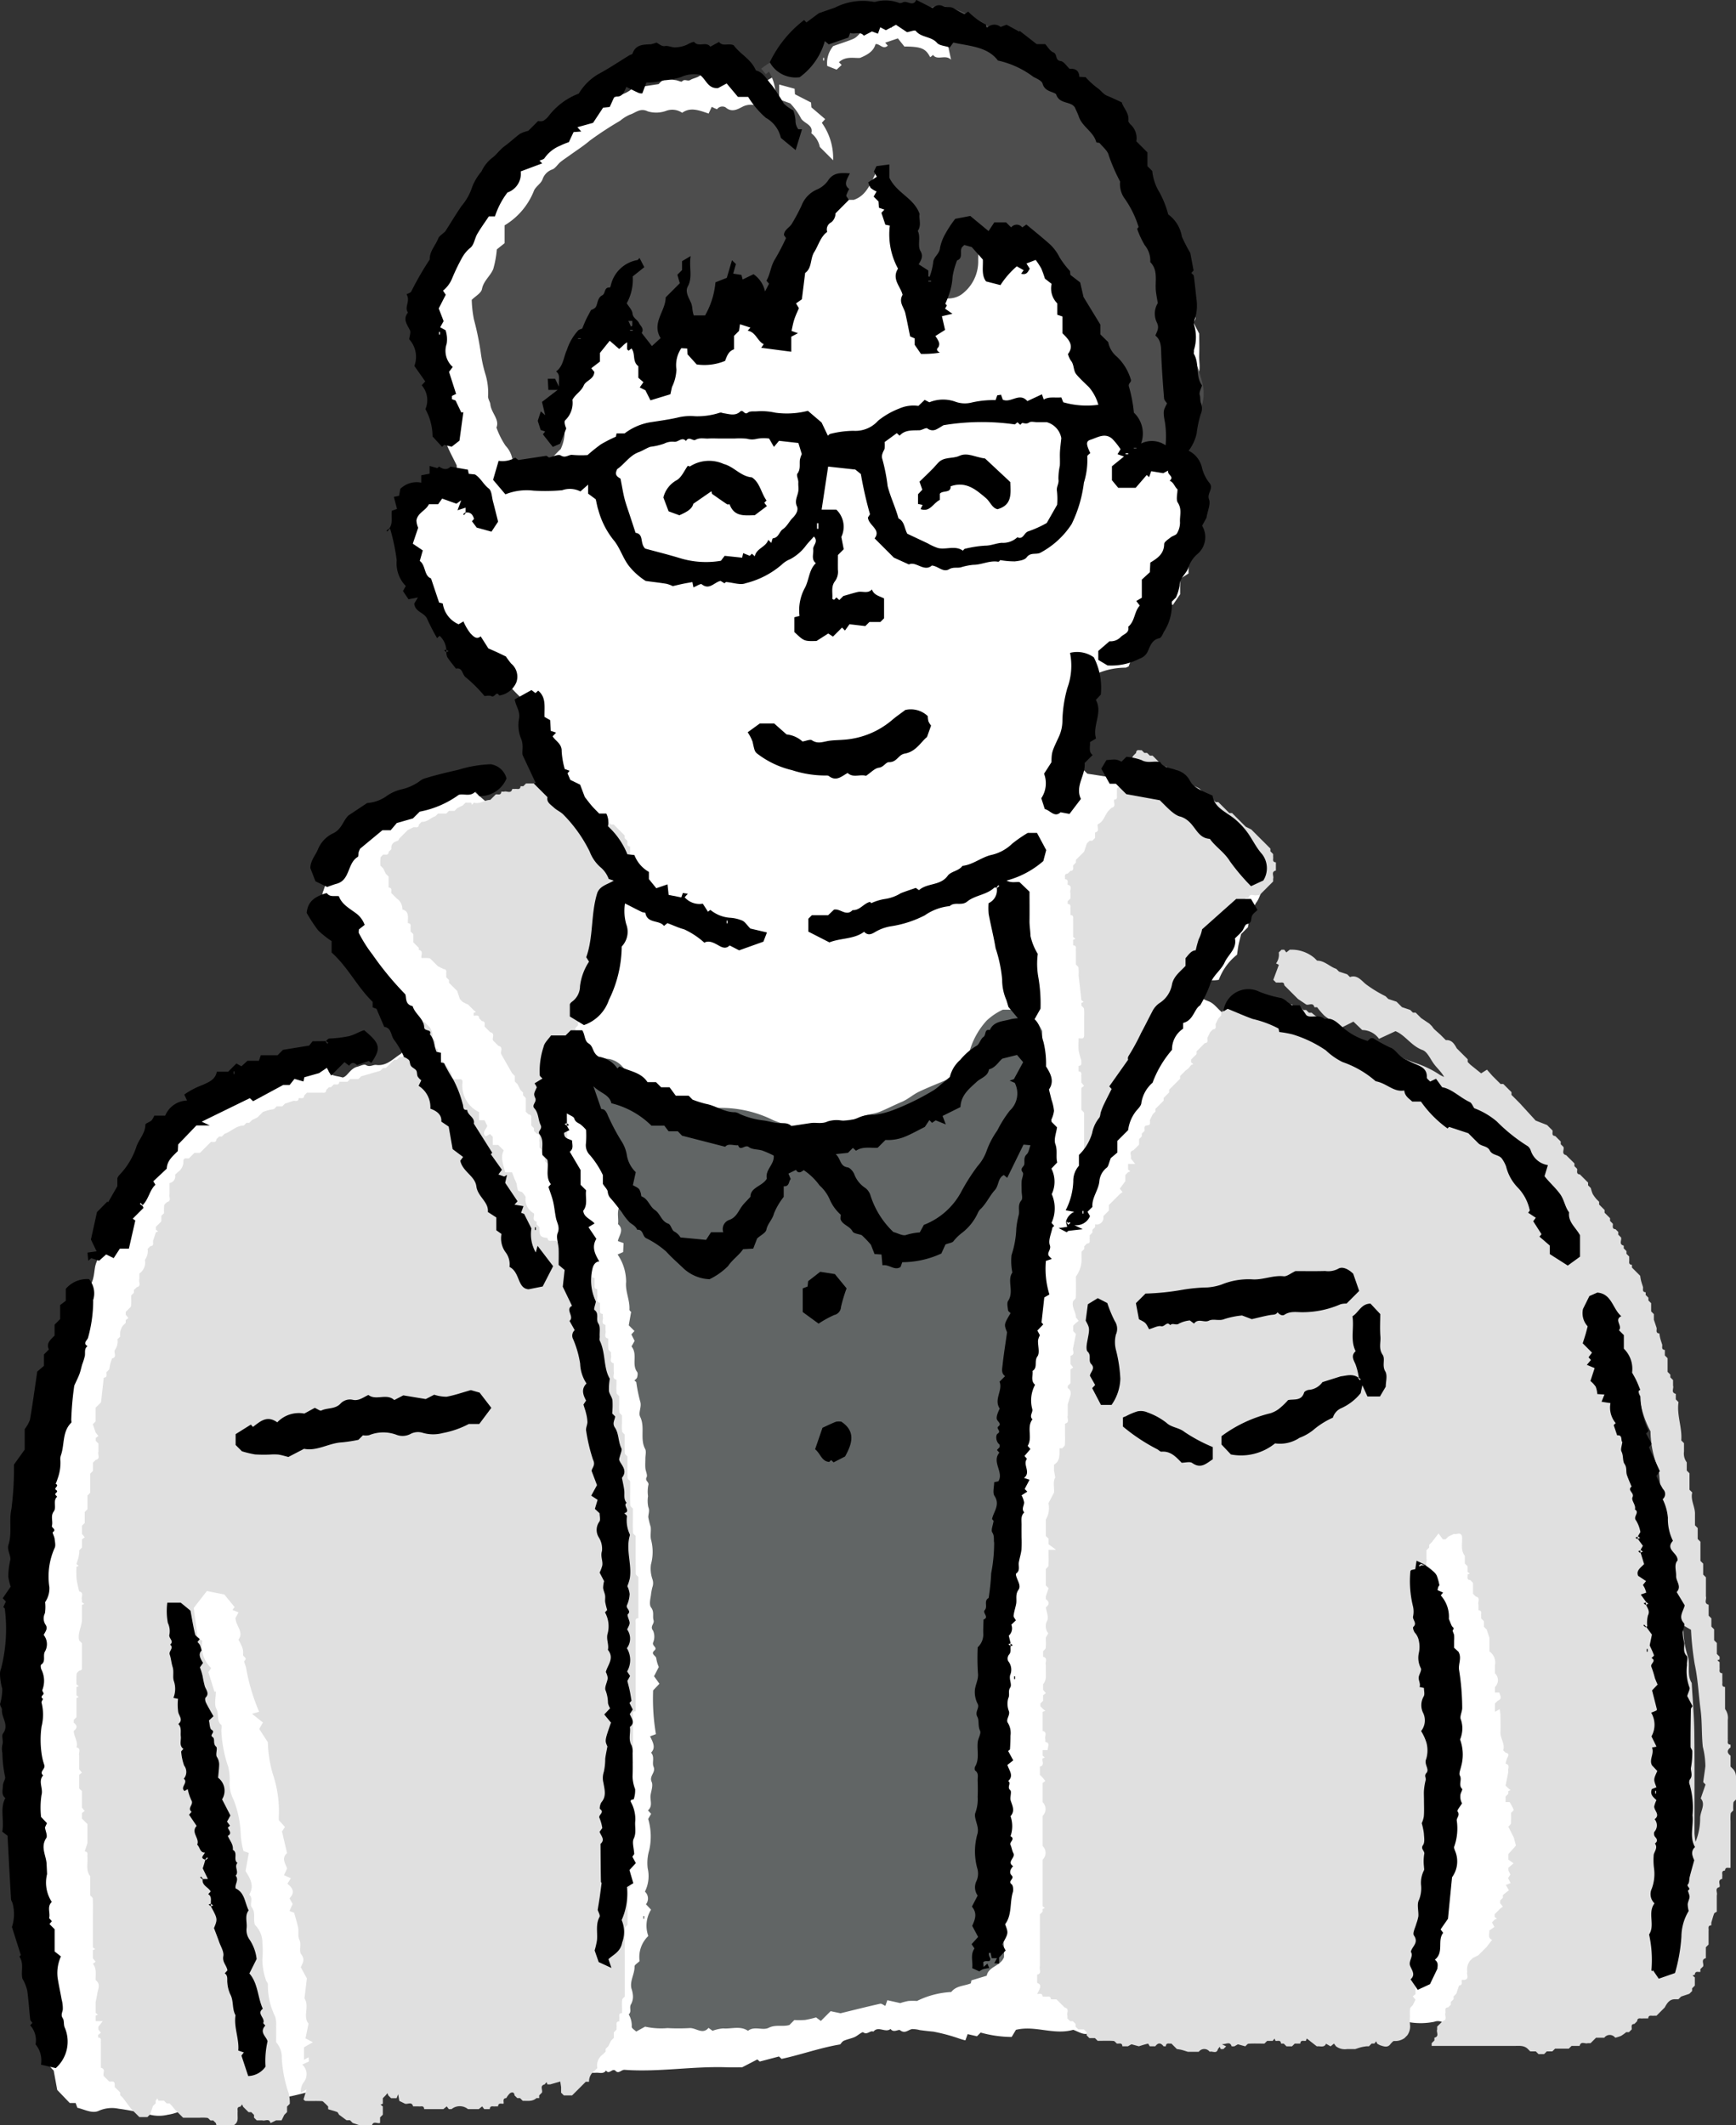 <svg xmlns="http://www.w3.org/2000/svg" xmlns:xlink="http://www.w3.org/1999/xlink" width="94.031" height="115.111" viewBox="0 0 94.031 115.111"><rect x="0" y="0" width="94.031" height="115.111" fill="#333333" stroke="none"/><defs><style>.a{fill:none;}.b{clip-path:url(#a);}.c{fill:#fff;}.d{fill:#4d4d4d;}.e{fill:#e0e0e0;}.f{fill:#616565;}</style><clipPath id="a"><rect class="a" width="94.031" height="115.111"/></clipPath></defs><g class="b"><path class="c" d="M20.481,61.062c.268-.055.4-.489.806-.588.153-.037.353-.153.464-.086.212.129.377-.031.553-.008.565.073.907-.336,1.314-.591.12-.075.164-.271.263-.446l-.13-.226.143-.253c-.426-.4-.45-1.018-.718-1.5a2.3,2.3,0,0,1-1.547-1.348A6.123,6.123,0,0,0,21.047,55c-.143-.238-.42-.474-.415-.705.008-.343-.457-.413-.34-.772.02-.061-.146-.175-.212-.273a4.889,4.889,0,0,1-.507-1.346c-.055-.174-.005-.365-.144-.54a.5.5,0,0,1,.014-.423,7.278,7.278,0,0,1,.709-1.563c.246-.306.423-.666.653-.986a1.484,1.484,0,0,1,.368-.259c.033-.18.03-.412.318-.521.405-.152.776-.468,1.258-.177.525-.265,1.091-.492,1.656-.726a4.533,4.533,0,0,0,1.839-.939,1.992,1.992,0,0,1,.479-.254c.119-.041.42.152.654-.156l1.049.924a1.986,1.986,0,0,0,.838-.025c.277-.138.57-.072.825-.2.292.3.516-.209.8-.035l.539-.618-.262-1.219a1.585,1.585,0,0,0-.153-1.515A.946.946,0,0,1,30.841,42a1.5,1.5,0,0,1,.125-.256c-.015-.017-.072-.049-.076-.087a1.547,1.547,0,0,0-.693-1.115,8.534,8.534,0,0,1-.667-.682c-.234-.2-.506-.363-.717-.584a3.576,3.576,0,0,1-.857-.976c-.067-.154-.269-.249-.505-.454a4.448,4.448,0,0,0-1.784-1.75c.013.034.009-.024-.021-.049-.208-.167-.212-.471-.5-.618-.165-.083-.16-.461-.284-.675-.141-.244-.408-.428-.5-.682a4.458,4.458,0,0,1-.489-1.652c.006-.272-.018-.546.007-.815a3.942,3.942,0,0,1,.145-.68.75.75,0,0,1,.349-.528A3.284,3.284,0,0,0,25,29.744l.535.1.489-.756.266-.019.371-.544V27.91c-.215-.448-.421-.809-.565-1.194a9.31,9.31,0,0,1-.505-1.64,9.889,9.889,0,0,0-.339-1.223c-.075-.245-.142-.618-.016-.77.235-.284-.066-.657.238-.875-.233-.231-.007-.584-.176-.794-.215-.266-.032-.437.061-.667l-.152-.2A4.928,4.928,0,0,0,25.346,20a8.687,8.687,0,0,0,.173-1.273c0-.223.218-.448.4-.8v-.485c.369-.233.357-.674.636-.961.237-.243.231-.715.457-.978.271-.315.277-.684.54-1.1-.033.017.086-.013.164-.087a8.933,8.933,0,0,0,1.19-1.507c.092-.135.158-.316.286-.4a12.775,12.775,0,0,0,2.283-2,2.933,2.933,0,0,1,1.285-.838,2.554,2.554,0,0,0,.964-.678,8.364,8.364,0,0,1,.918-.643c.5-.342,1.151-.382,1.555-.78l1.4-.213.282-.294c.2.024.428.048.659.081.114.017.293.109.326.069.138-.164.3.01.446-.079s.354-.118.5-.22A1.705,1.705,0,0,1,41.5,6.665a.649.649,0,0,0,.491.091.939.939,0,0,1,.575.086,1.056,1.056,0,0,0,.536.147c.08-.011.17.056.307.106l1.07-.624V5.888a4.3,4.3,0,0,1,.662-.363c.176-.061.4,0,.5-.222.068-.157.272-.063.363-.282.077-.185.459-.336.681-.379.342-.066.468-.324.7-.472,1.229-.086,2.412-.757,3.693-.3l.131-.119a6.561,6.561,0,0,1,1.114.559,4.185,4.185,0,0,0,.787.247,6.294,6.294,0,0,1,1.639.677l.187-.162c.162.429.579.33.9.465a7.527,7.527,0,0,1,1.263.862h.38a.89.89,0,0,0,.456.484A11.542,11.542,0,0,1,60.521,8.69a3.225,3.225,0,0,0,.826.505c.1.047.264-.038.471-.077a3.16,3.16,0,0,0,.842.842.665.665,0,0,1,.239.419c.083.263.145.619.493.636a8.443,8.443,0,0,0,.537,1.219,8.119,8.119,0,0,1,.729,1.555c.008.021-.009.056,0,.073.134.193.405.409.375.568-.046.236.07.409.087.608s.23.406.263.623a2.026,2.026,0,0,0,.153.683c.04.076-.038.215-.088.44.14.208.345.5.542.805a2.09,2.09,0,0,1,.18,1.012,1.074,1.074,0,0,0,.124.444,1.894,1.894,0,0,0,.29.335,1.537,1.537,0,0,0,0,.287c.016.088.091.168.095.254s-.061.146-.109.25l.307.6c0,.34.017.759,0,1.176s.126.827-.143,1.2c.284.4.084.85.156,1.261-.029.029-.043.055-.064.062-.065.022-.133.037-.226.061v.95l-.439.272.118.145a7.343,7.343,0,0,0-.271,1.2A2.563,2.563,0,0,0,66.16,28.2c.172.42.107.95.564,1.258a.629.629,0,0,1,.153.445,5.641,5.641,0,0,1-.017,1.477,5.56,5.56,0,0,1-.343,1.542l-.217.047v.793l-.454.292v.833l-.385.566h-.32l-.064.568-.249.051c-.008.091-.017.206-.028.328-.292.324-.606.642-.885.988-.258.319-.479.667-.683.956l-.179.458c-.1.035-.144.069-.183.062a3.883,3.883,0,0,0-1.507.312c-.1.021-.195.187-.26.3a1.706,1.706,0,0,0-.1.386l.306.4-.334.115V41.2l.272.244c-.034.383.11.81-.418,1.058-.123.058-.114.38-.183.575-.054.151-.134.293-.27.585v.5l.443.443,1.406.22.292.292a8.44,8.44,0,0,1,2.4-.283l.371.555h.431c.156.124,2.039,1.836,2.272,2.066.745.736,1.54,1.423,2.293,2.109v.637l.483.312c-.563.177-.527.746-.81,1.09a3.538,3.538,0,0,0-.438,1.318l-.369.369c-.055.225-.1.405-.141.588-.033.163-.051.329-.081.532a3.088,3.088,0,0,0-.988,1.361,1.928,1.928,0,0,1-1.191-.178,2.143,2.143,0,0,0-.578-.15v.583a2.651,2.651,0,0,0,1.2.9c.344.129.508.437.788.636.24.039.49-.05.754.129.185.125.487-.029.756-.009a3.74,3.74,0,0,1,1.467.379c.182.278.324.7.831.688.552.379,1.3.4,1.757.966.07.087.263.065.392.114.405.155.807.32,1.2.478l.084.233.153-.153L76,60.8a4.013,4.013,0,0,1,1.425.549,3.01,3.01,0,0,0,1.106.36c.237.434.8.43,1.2.737h.719c.436.386.867.774,1.307,1.151.156.134.356.221.5.366.164.166.265.394.43.557.183.181.438.293.61.482a16.511,16.511,0,0,1,2.407,3.081c.14.256.4.315.542.574a9.7,9.7,0,0,1,1.112,2.212,1.87,1.87,0,0,0,.289.458c-.116.612.44,1.044.6,1.62.171.6.793.84,1.168,1.289l-.137.151.287.287v.741l.26.26c.047.362.065.7.14,1.022a5.881,5.881,0,0,1,.166.956c.022.406.451.508.468.861v1.043c.323.217.354.588.449.916a10.91,10.91,0,0,1,.2,1.073.972.972,0,0,1,.248.816.987.987,0,0,0,.146.535c.178.4.288.819.433,1.228a7.359,7.359,0,0,1,.349,1.274c.062.379.083.753.119,1.13.022.229.1.453.141.681s-.086.481.141.69c.062.057.029.241.006.36-.072.381.159.754.014,1.142-.028.076.084.2.149.346L92.839,90c.067.259.337.559.01.873-.05.048.007.193-.009.289-.061.356.1.695.021,1.068a9.929,9.929,0,0,0-.03,1.181c-.018.185.182.317.072.5a.409.409,0,0,0,.022.461,1.055,1.055,0,0,1,.059.564c-.028.278.128.584-.132.839-.047.046.028.221.053.335a1.915,1.915,0,0,0,.088.334c.13.313-.4.609-.019.923.005.319,0,.639.019.957.109,1.542-.2,3.071-.149,4.61a.428.428,0,0,1-.144.39.217.217,0,0,0,0,.211c.329.381-.053.918.281,1.285a2.358,2.358,0,0,0-.131.537,3.211,3.211,0,0,1-.3,1.659,4.037,4.037,0,0,1-.328,1.5,11.306,11.306,0,0,1-.386,1.345c-.152.42-.219.895-.369,1.4-.538-.095-1.038.218-1.608.155-.537-.059-1.087,0-1.63-.017a6.7,6.7,0,0,0-1.525.245,2.7,2.7,0,0,0-.985.206c-.175.108-.307-.266-.485-.035-.306-.132-.6.128-.9.033-.231.328-.669-.023-.928.286-.061.073-.284.011-.432.011-.247,0-.542-.083-.729.023-.276.156-.464-.094-.708-.035a4.524,4.524,0,0,1-.738.016c-.182.012-.361.06-.683.117a.54.54,0,0,0-.5-.063,3.706,3.706,0,0,1-1.279.037c-.056,0-.112-.073-.182-.123l-.268.2-.312-.2a1.27,1.27,0,0,1-.209.147c-.19.087-.412-.042-.612.148-.184.173-.377-.12-.59-.128-.458-.018-.881.245-1.345.158-.143.294-.325-.141-.46.02-.18.214-.414.077-.618.124-.179.041-.355.1-.532.147l-1.02.284c-.178-.039-.406-.241-.764-.044a1.507,1.507,0,0,1-.975-.036.777.777,0,0,0-.763.126c-.3-.452-.73-.007-1.124-.161-.362-.142-.817.09-1.172-.141a3.8,3.8,0,0,1-.625.115c-.766.013-1.533,0-2.3.007-.218,0-.492-.056-.64.052-.229.167-.324-.185-.5-.055a2.274,2.274,0,0,1-.22.132,4.793,4.793,0,0,0-.621-.125,3.384,3.384,0,0,0-.887.007c-.267.053-.483-.137-.779-.045-.234.072-.557-.144-.767-.209-1.056.3-2.054-.255-3.1,0l-.232.387a6.428,6.428,0,0,1-1.679-.238l-.2.2-.505-.116-.123.338a3.862,3.862,0,0,1-.4-.121,9.828,9.828,0,0,0-1.338-.352c-.245-.021-.488-.052-.732-.083a1.534,1.534,0,0,0-.417-.055c-.214.036-.381.274-.656.058-.076-.06-.353.166-.509-.067-.28.236-.665-.188-.928.148-.182-.089-.329.2-.553.037-.059-.043-.3.182-.464.255-.188.082-.4.12-.584.2-.085.037-.142.134-.2.2-1.084.179-2.109.555-3.174.783l-.142-.13-1.042.275-.129-.115-.824.426c-.2,0-.5.01-.791,0-1.862-.07-3.713.272-5.574.137-.182-.013-.318.238-.489.058s-.358.233-.517-.023c-.141.209-.357.11-.541.123s-.4-.016-.593.008a1.783,1.783,0,0,0-.744.16c-.235.155-.476.064-.686.145a1.982,1.982,0,0,1-.611.142,4.891,4.891,0,0,1-.673.112c-.193-.017-.366-.2-.562-.238a1.981,1.981,0,0,0-.73-.022,2.838,2.838,0,0,1-1.66,0,1.7,1.7,0,0,0-.369-.005,2.333,2.333,0,0,1-.762-.127c-.19-.062-.445.1-.674.118a1.65,1.65,0,0,1-.55-.085,4.854,4.854,0,0,0-1.168-.055c-.181.26-.361-.088-.545,0a.889.889,0,0,1-.532.157,2.211,2.211,0,0,0-1.123.144.466.466,0,0,1-.4.013c-.35-.138-.683.115-1.029.171-.087.014-.164.1-.251.106-.5.057-1,.1-1.5.156-.087.01-.166.078-.254.1-.471.117-.94.25-1.418.33a1.662,1.662,0,0,1-.55-.079,2.977,2.977,0,0,0-.8.1,2.3,2.3,0,0,1-.76.14,3.454,3.454,0,0,0-.753.149c-.237.078-.363.345-.7.316-.206-.018-.434.212-.651.331l-.3-.337h-.93a2.51,2.51,0,0,1-.918.324,2.02,2.02,0,0,1-1.015-.014c-.545-.116-1.1-.241-1.651-.312a1.759,1.759,0,0,0-1.06.107c-.364.179-.784-.07-1.175-.159l-.093-.258H5.7l-.678-.708-.191-1.05a2.132,2.132,0,0,1-.662-1.518,14.152,14.152,0,0,1-.351-2.471,1.778,1.778,0,0,0-.062-.506c-.052-.206-.019-.434-.072-.64s-.219-.369-.241-.563a11.609,11.609,0,0,1-.2-2.221,3.9,3.9,0,0,0-.088-.736c.014-.137.124-.4.036-.518-.208-.273-.018-.442.062-.654l-.219-.422c.013-.273.1-.525.015-.7a.5.5,0,0,1-.009-.52.5.5,0,0,0,.049-.41c-.171-.248.143-.5-.014-.686-.216-.251-.069-.517-.121-.77a4.769,4.769,0,0,1-.142-.754c-.021-.568-.007-1.137-.007-1.705a4.99,4.99,0,0,1,.005-.519.95.95,0,0,1,.118-.263,1.121,1.121,0,0,1-.271-.74c.05-.379-.113-.778.113-1.139-.2-.328-.081-.69-.116-1.036a2.028,2.028,0,0,1,.151-1c-.156-.231-.255-.462.027-.715a.71.71,0,0,1,0-.947l-.166-.186.136-.153-.145-.16c.283-.659.027-1.363.171-2.015a9.743,9.743,0,0,0,.132-1.648,1.8,1.8,0,0,1,.128-.411,1.574,1.574,0,0,1-.063-1.292c.1-.276-.03-.557.093-.774a1.355,1.355,0,0,0,.131-.762A3.853,3.853,0,0,1,3.516,83.6c.109-.254.032-.541.152-.827a4.894,4.894,0,0,0,.175-1.188c.016-.112.078-.217.1-.329a4.207,4.207,0,0,0,.209-1.032,2.411,2.411,0,0,1,.432-1.291c.03-.338-.091-.759.165-1.113l-.132-.144.608-1.417c.548.025.721-.393.818-.8.029-.121.326-.3.033-.467.157-.118.13-.286.147-.454A4.017,4.017,0,0,1,6.361,74c.067-.27.128-.542.2-.853l.256-.256L6.544,72.7c.011-.08,0-.133.023-.146.431-.284.434-.8.5-1.2s.316-.672.352-1.056a5.028,5.028,0,0,1,.3-.989,2.945,2.945,0,0,0,.408-.1c.248-.1.278-.4.5-.55a1.08,1.08,0,0,0,.4-.544c.073-.251.438-.361.312-.688.363-.715.729-1.428,1.089-2.144a2.21,2.21,0,0,0,.266-.711,1.2,1.2,0,0,1,.679-.8l.163.3H12.1l.621-.729.214-.011a3.124,3.124,0,0,1,.265-.374c.1-.1.336-.072.3-.309.3-.013.33-.305.449-.473.222-.31.4-.644.844-.716l.121.113c.376-.152.751-.325,1.14-.456a5.006,5.006,0,0,1,1.123-.384c.1-.01,1.041-.132,1.161-.177l.106.106.155-.138.13.119.969-.167c-.029.541.419.466.781.584" transform="translate(-1.923 -2.701)"/></g><g class="b"><path class="d" d="M117.389,3.347c.9.008,1.131.108,1.376.579.035-.025.07-.048.1-.074a.634.634,0,0,0,.053-.052c.231.327.676-.045.979.263l-.161-.739-.7-.572h-.262l-.29-.289h-.6l-.3-.316c.378-.328.631-.716,1.083-.876.6-.212.64-.164,1.545.087a6.592,6.592,0,0,1,1.927,1.074c.629.431,1.2.95,1.858,1.483h.665a8.629,8.629,0,0,1,2.244,2.048,17.139,17.139,0,0,1,1.546,2.187c.534.863,1.113,1.7,1.607,2.591.4.726.748,1.476,1.078,2.227.385.875.733,1.773,1.081,2.666a21.566,21.566,0,0,1,.679,2.162,1.594,1.594,0,0,1-.285,1.563,7.975,7.975,0,0,1,.884,2.169,2.308,2.308,0,0,1-.548,2.194.625.625,0,0,1-.22.11,4.563,4.563,0,0,1-.362,1.043,3.934,3.934,0,0,1-.749.706h-1.266a2.34,2.34,0,0,1-1.29-1.858,9.678,9.678,0,0,0-.619-1.963c-.388-.976-.827-1.933-1.144-2.937a6.948,6.948,0,0,0-.334-.9c-.522-1.094-1.041-2.191-1.6-3.267a5.3,5.3,0,0,0-1.321-1.563,1.721,1.721,0,0,0-.3.288,1.728,1.728,0,0,1-2.356.77c-.007.278-.022.538-.02.8a2.21,2.21,0,0,1-.923,1.837,1.249,1.249,0,0,1-.581.2,5.552,5.552,0,0,1-.741.008,2.365,2.365,0,0,1-1.259-1.361,8.062,8.062,0,0,1-.246-.859c-.142-.473-.5-.821-.612-1.309-.1-.466-.316-.906-.456-1.365s-.245-.936-.379-1.4c-.054-.189-.144-.368-.267-.676-.358.7-.562,1.385-1.28,1.628h-.882l-1.007.807.079.057-.415.939-.823.445c0,.433,0,.849,0,1.264a4.111,4.111,0,0,1-.3,1.286,1.5,1.5,0,0,1-.813.836,3.972,3.972,0,0,1-.373.153h-.769l-.548-.3-2,.9h-.9c-.138.356-.262.675-.385,1a1.6,1.6,0,0,1-1.4.908,1.333,1.333,0,0,1-.894-.3,1.957,1.957,0,0,1-.7-.809c-.172-.422-.417-.815-.665-1.284-.27.428-.533.832-.784,1.243-.652,1.064-1.287,2.139-1.959,3.19a4.154,4.154,0,0,1-.7.667,2.29,2.29,0,0,1,.366,2.5c-.32.273-.608.737-1.153.9-.474.144-.926.437-1.449.071a1.432,1.432,0,0,0-.383-1.157,4.354,4.354,0,0,1-.494-.986c.184-.435-.289-.795-.332-1.269-.012-.125-.144-.294-.119-.46a3.461,3.461,0,0,0-.159-1.2,7.3,7.3,0,0,1-.242-1.146,15.836,15.836,0,0,0-.371-1.794,6.423,6.423,0,0,1-.116-1.046c.2-.2.513-.365.555-.586.088-.455.46-.707.612-1.087a5.551,5.551,0,0,0,.193-1.06l.42-.337v-.965a3.807,3.807,0,0,0,1.6-1.9c.131-.248.386-.368.465-.62a.854.854,0,0,1,.539-.515c.168-.079.276-.278.427-.4s.342-.246.513-.37c.362-.261.74-.5,1.079-.791a19.073,19.073,0,0,1,1.636-1.07,2.123,2.123,0,0,1,.529-.331c.307-.093.551-.383.97-.176a1.576,1.576,0,0,0,.978-.024.952.952,0,0,1,.883.1c.444-.317.9-.141,1.432.042l.171-.366a1.938,1.938,0,0,0,.286.131.356.356,0,0,1,.465-.1c.334.3.672.09.916-.035a.983.983,0,0,1,1.045.094c.12.069.245.127.37.192l.356-.519a2.6,2.6,0,0,0-.339-1.667l-.171.14-.25-.3a3.316,3.316,0,0,1,1.655-.723,3.557,3.557,0,0,0,1.391-.753,2.239,2.239,0,0,1,1.788-.586c.176-.126.371-.254.554-.4a1.551,1.551,0,0,1,1.458-.292c.2.057.381.145.524.2l-.341.351-.065-.352-1,.481-.228-.116c-.3.058-.444.445-.75.575s-.647.234-1.084.39a1.422,1.422,0,0,0-.326,1.075l.51.2.272-.252-.148-.149c.369-.347.834-.206,1.147-.235.433-.18.728-.369.837-.746.227-.035.4.322.662.084l-.139-.161.686-.233.368.46m-6.8,2.04v.8l.6.219a3.507,3.507,0,0,1,.56.763c.142.337.71.361.584.855a1.256,1.256,0,0,1,.459.743l.721.721a3.286,3.286,0,0,0-.611-2.029l.181-.2-.746-.636c0-.044-.012-.161-.019-.262l-.872-.447c-.007-.107-.013-.222-.018-.3l-.839-.228m2.435-1.447h-.05v.148h.05Z" transform="translate(-68.382 -0.828)"/><path class="e" d="M231.8,232.525c.108-.347-.166-.634-.151-.97.014-.319,0-.639,0-.958l-.039-.291-.258.143V230l.148-.148c.274-.109.132-.283.086-.445h-.234v-.3a.509.509,0,0,0,0-.741v-.445a.725.725,0,0,0-.3-.741v-.742l-.148-.445-.149-.148v-.3l-.148-.148v-.148c-.022-.112.074-.284-.148-.3v-.3c-.057-.146.137-.375-.148-.445l-.149-.148v-.593l-.148-.148c-.222-.013-.126-.184-.148-.3l.123-.049-.123-.1v-.3l-.148-.149V222c-.245-.318-.119-.689-.148-1.038-.07-.286-.3-.092-.445-.148l-.3.148-.148.148h-.148l-.233-.321-.36.469-.148.149v.148l-.148.148v.445c.056.146-.138.375.148.445l.148.148v.741l.148.148v.149l-.123.049.123.1v1.186l.148.148v.3l-.148.112.148.184v.445l-.148.112.148.184c.057.146-.137.375.149.445v.742a5.863,5.863,0,0,0,.006.66,3.461,3.461,0,0,0,.143.526c-.05.034-.146.078-.141.1.036.167.091.329.141.493v1.186c-.238.021-.181.254-.137.314.2.276.118.579.137.872v.3c.022.112-.074.284.148.3v.148c-.222.013-.126.184-.148.3v.149c-.2.149-.2.3,0,.445l-.148.3v.445l.148.148c-.05.247-.115.492-.144.741s.056.525-.124.692l.12.643h-.338l.161.742-.119.444c-.049.039-.147.1-.141.112.163.31-.044.6-.055.893,0,.078-.085.154-.146.254l.46.294v.51l-.07.008-.1-.486-.247.306c0,.4-.006.867.007,1.33,0,.064.092.126.142.19v.148l.148.148v.148l-.148.148c-.05.034-.146.078-.141.1.036.166.091.329.141.493,0,.256.047.523-.148.741l-.148.148-.149.89-.148.148c-.012.3.07.621-.148.89-.222.012-.126.184-.148.3v.3l-.149.112.149.184-.149.3c-.049.058-.131.111-.141.175a2.642,2.642,0,0,0-.007.418,2.839,2.839,0,0,0,.006.512.825.825,0,0,1-.155.526l-.148.149a.88.88,0,0,1-.568.156c-.056,0-.116.091-.174.14-.155.245-.367.159-.571.094a.971.971,0,0,1-.171-.094l-.049-.123-.1.123h-.148l-.148.148h-.148c-.09.016-.182.027-.271.05-.109.028-.215.065-.323.1h-.445a.794.794,0,0,1-.593-.148l-.112-.148-.184.148-.246-.141c-.1.232-.317.116-.5.141l-.542-.424-.052.127c-.113.022-.284-.074-.3.148h-.3l-.149.148h-.3l-.148-.148h-.148c-.013-.222-.184-.126-.3-.148l-.049-.123-.1.123h-.3l-.148.148h-.148c-.237,0-.474-.01-.71.007-.063,0-.12.092-.18.141l-.4-.109-.191.109h-.149c-.087-.277-.271-.118-.528-.11l.231.11-.148.148h-.148l-.049-.123-.1.123c-.069.286-.3.092-.445.148a.368.368,0,0,0-.593,0h-.593c-.107-.033-.214-.071-.323-.1-.089-.023-.18-.034-.271-.05l-.148-.148-.148-.148c-.113.022-.284-.074-.3.148H213.4c-.149-.2-.3-.2-.445,0h-.3c-.034-.05-.078-.146-.1-.141-.167.036-.329.091-.493.141l-.4-.109-.191.109h-.3c-.013-.222-.184-.126-.3-.148-.06-.05-.117-.137-.18-.141-.236-.017-.473-.007-.71-.007h-.149l-.148-.148h-.3l-.148-.149V247.8l-.149-.148h-.3l-.148-.148v-.148l-.149-.148h-.148l-.148-.148v-.148c-.057-.146.137-.375-.148-.445l-.149-.148-.148-.148-.148-.148h-.3c-.013-.222-.184-.126-.3-.148h-.148c-.013-.222-.184-.126-.3-.149a1.417,1.417,0,0,0,.093-.169c.063-.16.171-.334-.093-.424v-.445c.286-.07.092-.3.149-.445v-2.818l.148-.148v-.148l.123-.049-.123-.1v-2.521a.509.509,0,0,0,0-.741v-1.632a.509.509,0,0,0,0-.741v-1.038l.148-.112-.148-.184-.148-.148v-.445c.286-.07.092-.3.148-.445l.123-.049-.123-.1v-.3h.274c0-.193.153-.387-.126-.445v-.148c-.057-.146.137-.375-.148-.445v-1.038L207,230.4l-.123-.1-.148-.148V230l.148-.148v-.3l.148-.112-.148-.184v-.3c.195-.218.144-.485.148-.742v-.3c-.057-.146.137-.375-.148-.445v-.3c.05-.058.131-.111.141-.175a2.64,2.64,0,0,0,.007-.418v-.148l.132-.229a.615.615,0,0,1-.051-.7c.075-.2-.047-.468-.081-.706.2-.149.2-.3,0-.445v-.148l.148-.445-.148-.149v-.89c.049-.059.135-.115.141-.178a5.476,5.476,0,0,0,.007-.563v-.3h.407l-.407-.3v-.3l-.148-.148v-.89a1.231,1.231,0,0,0,.142-.884l.3-.576c.03-.259-.079-.588.07-.818l-.071-.392v-.3c.355-.211.292-.562.3-.89h.148c.05-.059.135-.115.142-.178a5.559,5.559,0,0,0,.007-.564v-.593c.286-.07.092-.3.148-.445v-.593c.03-.1.059-.21.092-.314.067-.208.151-.418-.092-.576V212.8l.148-.148v-.742l.148-.112-.148-.184v-.445c.286-.07.092-.3.148-.445l.149-.741-.149-.148v-.3l.149-.148.148-.112-.148-.184c0-.3-.253-.568-.149-.89.049-.061.139-.12.142-.182.014-.334.007-.669.007-1v-.148a1.553,1.553,0,0,0,.3-1.038v-.3l.148-.148v-.148l.149-.149c.222-.013.126-.184.148-.3v-.148l.148-.148v-.148l.148-.148v-.148a.366.366,0,0,0,.445-.3v-.148l.148-.148.148-.148v-.3l.149-.148.148-.149.148-.148.148-.148.148-.112-.148-.184.3-.405v-.336l.148-.148.123-.049-.123-.1v-.3h.385l-.237-.3c.057-.146-.137-.375.148-.445l.3-.3v-.3l.148-.149v-.148l.148-.148c.022-.112-.073-.284.148-.3s.126-.184.149-.3l.148-.3.148-.148v-.148l.148-.148.149-.148.148-.148v-.148l.148-.148.148-.149v-.148l.149-.148.148-.148.148-.148.148-.148v-.148l.148-.148.149-.149a1.251,1.251,0,0,0,.147-.113c.055-.056.1-.122.15-.183l.123-.049-.123-.1v-.148l.148-.148.149-.148v-.148l.148-.149.148-.148.148-.148c.222-.012.126-.184.148-.3l.149-.3.148-.148c.222-.013.126-.184.148-.3l.148-.3.149-.148v-.148l.148-.148.148-.149.148-.3.148-.148.149-.148.148-.148h.445c.06.049.117.137.18.141.236.017.473.007.71.007h.148c.07.286.3.092.445.148h.3c.013.222.184.126.3.148h.148l.148.148h.148c.013.222.184.126.3.148h.148l.148.149h.149l.148.148h.148a2.019,2.019,0,0,0,1.17.531c-.154-.151-.34-.246-.492-.381a3.894,3.894,0,0,1-.381-.447h-.149c-.069-.286-.3-.092-.445-.148l-.445-.3-.148-.148-.445-.445-.148-.149c-.013-.222-.184-.126-.3-.148h-.148l-.148-.148.3-.812-.152-.078a.793.793,0,0,0,.148-.593l.149-.148h.148l.112.148.184-.148a1.929,1.929,0,0,1,1.335.445l.149.148c.41,0,.679.328,1.038.445l.148.148.445.148.148.148c.4-.146.638.212.863.387a6.8,6.8,0,0,0,1.066.651l.148.148.445.148.148.148.149.148.445.149.148.148h.149l.148.148.148.148.445.3.148.148a1.089,1.089,0,0,0,.111.147c.108.1.222.2.334.3l.148.148.148.148c.326-.022.463.207.593.445l.148.149.149.148.148.148.148.148v.148l.148.148.581.467.316-.2.29.331.148.148.148.148.149.148h.148l.148.148.148.148.149.148v.149l.148.148.148.148.148.148.865.946.618.241.148.148.148.148c.022.112-.073.284.148.3l.148.149.149.148v.148l.148.148c.057.146-.137.375.148.445l.148.149.149.148.148.148v.148l.148.148c.022.112-.073.284.148.3l.148.148.149.149.148.148v.148l.148.148a1.965,1.965,0,0,0,.1.316,2.075,2.075,0,0,0,.2.277l.148.149v.148l.148.148.148.148v.148l.148.148.149.148v.148l.148.149c.022.112-.073.284.148.3l.148.148v.148l.149.148c.056.146-.138.375.148.445v.148l.148.148v.148l.148.148v.148c.022.112-.073.284.149.3v.148l.148.148.148.148.148.148c.016.09.027.182.05.271.028.109.065.215.1.323s-.073.284.149.3v.148l.148.148v.148l.148.148v.445l.148.148v.3l.149.445c.022.113-.074.284.148.3.016.09.027.182.05.27.028.109.065.215.1.323s-.073.284.148.3v.3l.148.148v.741l.149.149v.148l.148.148v.3c.057.146-.137.375.148.445v.3l.148.148c-.106.7.205,1.377.149,2.076l.148.148v.445a.793.793,0,0,0,.148.593v.445l.148.148v.89l.149.148c-.107.415.165.783.148,1.186v.593l.148.148v.593l.148.148v1.038l.148.148v.593l.149.148v1.038c.056.146-.138.375.148.445v.593l.148.148v.445l.148.148v.593l.149.148v.593l.148.148v.148l-.123.049.123.1v.3c.022.113-.074.284.148.3v.445c.022.112-.073.284.148.3V230.3a.793.793,0,0,1,.148.593v1.038c.023.112-.073.284.149.3v.148c-.2.149-.2.3,0,.445v.593l.148.148c.195.218.144.485.148.742v.89c-.05.058-.131.111-.141.175a2.638,2.638,0,0,0-.007.418c-.05.058-.131.111-.142.175a2.635,2.635,0,0,0-.007.418V238.9c-.113.022-.284-.074-.3.148-.222.012-.126.184-.148.3v.148c-.286.07-.092.3-.148.445-.286.07-.092.3-.148.445v.89c-.049.034-.125.058-.144.1-.062.159-.1.326-.153.489v.148c-.222.013-.126.184-.148.3v.741l-.148.148v.593c-.286.069-.092.3-.149.445l-.148.148v.148c-.112.023-.284-.073-.3.149l-.123.049.123.1v.445l-.148.148v.148l-.149.148-.445.149-.149.148h-.148c-.326-.022-.463.207-.593.445l-.148.148-.148.148-.148.149h-.149c-.112.022-.284-.074-.3.148h-.3c-.112.022-.284-.074-.3.148l-.148.148c-.222.012-.126.184-.148.3l-.149.148h-.148a2.113,2.113,0,0,1-.277.2,1.979,1.979,0,0,1-.317.1.368.368,0,0,0-.593,0h-.445l-.149.148-.148.148h-.148c-.146.056-.375-.137-.445.148H235.5l-.149.148h-.742l-.148.148h-.3l-.149.148h-.3l-.148-.148h-.3l-.148-.148c-.218-.195-.485-.144-.742-.148h-4.45v-.148l.148-.148V248.1c.286-.07.092-.3.148-.445V247.5l.149-.148.148-.148c.286-.07.092-.3.148-.445.022-.112-.073-.284.148-.3l.149-.148v-.148l.148-.148v-.148l.148-.149.148-.445c.222-.013.126-.184.149-.3h.148c.286-.07.092-.3.148-.445a.793.793,0,0,1,.148-.593l.148-.148.3-.148.148-.148.148-.149.149-.148.306-.393c-.26-.11-.129-.325-.158-.5l.283-.2-.135-.246.148-.148.123-.049-.123-.1v-.148l.148-.148.149-.149.148-.112-.148-.184v-.148l.148-.148v-.148l.326-.258-.165-.287.258-.1-.138-.275.126-.186-.11-.233V238.9l.28-.245-.28-.2v-.3l.409-.458-.112-.432-.3-.593c.05-.059.135-.115.142-.178a5.551,5.551,0,0,0,.007-.563c.049-.061.153-.142.139-.181a2.856,2.856,0,0,0-.218-.412h-.217v-.3l.148-.148v-.148l.123-.049-.123-.1-.148-.148q.074-.371.148-.742c-.056-.146.138-.375-.148-.445a1.444,1.444,0,0,1,.091-.307c.078-.14.119-.247-.091-.286l-.148-.148m9.359-8.766-.029.029.1.121.047-.047a.278.278,0,0,0-.158-.079,1.109,1.109,0,0,0,.023-.156c0-.3.011-.592-.006-.887,0-.081-.139-.161-.133-.234a2.835,2.835,0,0,0-.143-.681c-.095-.662-.125-1.333-.188-2.087l-.23-.138c-.069-.8-.129-1.494-.191-2.187a.475.475,0,0,0-.041-.131,5.473,5.473,0,0,1-.413-2.014,5.281,5.281,0,0,1-.584-1.79,2.058,2.058,0,0,0-.216-.792,2.093,2.093,0,0,1-.392-1.314l-.267-.252c-.007.148-.049.264-.009.325a3.263,3.263,0,0,1,.268,1.144c.19.784.347,1.575.594,2.346.183.568.309,1.161.433,1.738a10.882,10.882,0,0,1,.342,1.867,4.447,4.447,0,0,0,.219.941,18.862,18.862,0,0,1,.484,2.159c.1.72.356,1.408.486,2.12m.206,1.884c.115.239.217.354.217.469a5.3,5.3,0,0,0,.251,1.381c.125.46-.073.962.2,1.4.049.893.131,1.785.141,2.678.022,1.826.006,3.652.009,5.477a4.01,4.01,0,0,0,.059.45,3.415,3.415,0,0,0,.248-1.278c0-.374.32-.741.033-1.073l.258-.749-.126-.134c.042-.306.084-.581.118-.858a4.412,4.412,0,0,0-.138-1.05c-.073-.667-.032-1.337-.122-2.015-.11-.819-.139-1.648-.318-2.466a16.107,16.107,0,0,1-.2-1.86l-.636-.366M228.6,196.064c-.167-.3-.409-.493-.591-.757s-.334-.611-.58-.7c-.614-.224-.945-.819-1.466-1.021l-.892.414a1.12,1.12,0,0,0-.908-.476l-.477-.456-.778.392c.086.043.187.1.29.146.862.417,1.7.893,2.6,1.224.424.157.848.341,1.278.492a5.326,5.326,0,0,1,1.292.63,1.579,1.579,0,0,0,.233.113" transform="translate(-150.377 -137.735)"/><path class="e" d="M33.647,166.9l.148.148.148.148a.8.8,0,0,1,.149.593l.148.148c.057.146-.137.375.148.445.009.186-.027.36.143.531a6.654,6.654,0,0,1,.592.785c.012.1.025.209.038.316h.266c.112.022.284-.074.3.148a1.577,1.577,0,0,0,.89,1.631v.445h.3l.148.3c-.054.192-.314.361-.084.575l.232-.13.149.148v.445h.3l.148.148.149.148c-.14.277-.126.487.078,1.186h.367c.05.127.1.255.149.381a2.028,2.028,0,0,1,.108.25,1.542,1.542,0,0,0,.064.342c.034.062.174.057.239.113a1.272,1.272,0,0,1,.182.248.86.86,0,0,0,.445.89c.057.146-.137.375.148.445v.148l.149.149c.007.5.033.532.445.593.013.222.184.126.3.148h.148l.148.148.148.148h.3l.148-.148h.148l.148-.148.149-.112-.149-.184v-.3l.123-.049-.123-.1v-.149l-.148-.148-.148-.148-.148-.445a2.64,2.64,0,0,0-.007-.418c-.01-.064-.092-.117-.141-.175l-.149-.3-.148-.148v-.148l-.148-.148c-.016-.09-.027-.182-.05-.271-.028-.109-.065-.215-.1-.323l-.149-.148-.148-.148v-.3l-.148-.148v-.149l-.148-.148v-.3l-.148-.148v-.3c-.057-.146.137-.375-.149-.445l-.148-.148v-.148l-.148-.148v-.3c-.022-.113.073-.284-.148-.3l-.149-.148v-.741l-.148-.149v-.148l-.148-.148-.148-.3-.149-.148v-.3l-.148-.149-.593-1.038c-.056-.146.138-.375-.148-.445l-.148-.148-.148-.148c-.057-.146.137-.375-.149-.445l-.3-.3c-.022-.112.073-.284-.148-.3l-.148-.148c-.013-.222-.184-.126-.3-.148v-.148l.123-.049-.123-.1-.148-.148-.148-.148-.3-.148-.148-.148-.148-.445-.149-.149-.148-.148-.148-.148v-.148l-.148-.148v-.148c-.022-.112.073-.284-.148-.3l-.3-.149-.148-.148-.148-.148c-.058-.049-.111-.131-.175-.141a2.639,2.639,0,0,0-.418-.007c-.057-.146.137-.375-.148-.445V162.9l-.149-.149-.148-.148v-.445l-.148-.148v-.148c-.022-.113.073-.284-.148-.3v-.148c.012-.253.032-.51-.3-.593a.681.681,0,0,0-.3-.593l-.148-.148-.149-.148c-.022-.112.074-.284-.148-.3v-.593l-.148-.148-.148-.3-.149-.148a2.64,2.64,0,0,1,.007-.418c.01-.064.092-.117.142-.175.112-.022.284.074.3-.148l.148-.148c-.033-.256.1-.384.332-.45.047-.013.076-.094.113-.143l.148-.148.148-.148.149-.148.3-.148c.112-.022.284.073.3-.148l.148-.148c.3.025.485-.223.742-.3l.148-.148h.445l.148-.148h.3l.149-.148.3-.148.148-.148h.3l.049.123.1-.123c.322.1.585-.147.89-.148l.149-.148.148-.149c.112-.022.284.074.3-.148h.149c.146-.056.375.138.445-.148h.148c.113-.022.284.074.3-.148h.148l.148-.148h.445l.148-.148c.113-.022.284.073.3-.148l.148-.149v-.148l.148-.148h.3l.148.148.148.149.148.148.149.148.148.148.148.148.148.148.148.148.149.148.148.149.148.148.148.148.149.148.148.148.148.148.148.148.148.148h.149l.148.149.148.148.148.148h.149l.148.148.148.148.148.148.149.148v.148l.148.149c.022.112-.074.284.148.3v1.483c-.222.013-.126.184-.148.3v.3l-.148.148v.148c-.222.012-.126.184-.149.3v.3c-.222.013-.126.184-.148.3v.148c-.222.013-.126.184-.148.3v.3c-.222.013-.126.184-.148.3v.148c-.286.069-.092.3-.149.445v.148l-.148.148v.3l-.148.148v.148c-.222.013-.126.184-.148.3v.148l-.149.148v.148l-.148.149v.148l-.148.148v.3c-.222.013-.126.184-.148.3v.3c-.222.013-.126.184-.148.3v.148c-.222.013-.126.184-.149.3v.148l-.148.148v.149l-.148.148v.148l-.148.148v.148l-.149.148v.148l-.148.149v.3l-.148.148v.148c-.222.013-.126.184-.148.3v.3c-.05.039-.142.078-.142.117q-.012,1.589,0,3.177c0,.039.093.078.142.117v.593c0,.384-.007.768.007,1.151,0,.063.092.122.142.183v.445c0,.286-.009.572.007.857,0,.063.092.121.141.181v.445c.022.112-.073.284.148.3v.3c.023.113-.073.284.149.3v.3c.056.146-.138.375.148.445v.148c.057.146-.137.375.148.445v.3c.022.112-.073.284.148.3v.3c.057.146-.137.375.149.445v.3c.022.112-.074.284.148.3v.3c.022.112-.074.284.148.3v.3c.022.112-.073.284.148.3v.3c.057.146-.137.375.148.445v.3c.023.112-.073.284.149.3v.148c.056.146-.138.375.148.445v.3c.057.146-.137.375.148.445v.148a2.636,2.636,0,0,0,.007.418c.01.064.092.118.141.175v.148c.057.146-.137.375.149.445v.445c.056.146-.138.375.148.445v.3a2.669,2.669,0,0,0,.007.418c.011.064.092.118.142.175v.445a2.635,2.635,0,0,0,.007.418c.01.064.092.118.141.175v.445a2.636,2.636,0,0,0,.007.418c.01.064.092.118.142.175v.3c0,.237-.01.474.007.71,0,.063.092.12.141.18v.3c0,.286-.009.572.007.857,0,.063.092.121.141.181v.445c0,.286-.009.572.007.857,0,.063.092.121.141.181v.445c0,.286-.009.572.007.857,0,.063.092.121.141.181v.3c0,.581,0,1.162.007,1.742,0,.063.093.124.142.186v2.225c-.2,0-.146.154-.147.261,0,1,0,2,0,3v1.78c-.2,0-.146.153-.146.26,0,.7,0,1.409,0,2.113v.445c-.2,0-.146.152-.146.259,0,.655,0,1.31,0,1.965v4.449c-.05.061-.14.121-.142.184-.013.433-.007.866-.007,1.3v.593c-.05.062-.141.122-.142.185-.011.531-.007,1.063-.007,1.595V219.7c-.05.058-.131.111-.142.175a2.64,2.64,0,0,0-.007.418v.3c-.222.013-.126.184-.148.3v.149c-.222.013-.126.184-.148.3v.148l-.148.148v.3l-.149.149-.148.3-.148.148v.148l-.148.148a.725.725,0,0,0-.3.742l-.148.148a.68.68,0,0,0-.3.593H42.4l-.148.149-.148.148-.148.148-.149.148-.148.148h-.445l-.149-.148v-.3c-.015-.1-.03-.2-.046-.306l-.548.157h-.148l-.049-.123-.1.123c-.286.069-.092.3-.148.445l-.148.148v.148h-.149c-.218.2-.485.144-.742.148l-.148-.148H38.69l-.149-.148c-.009-.182-.14-.183-.239-.119a.981.981,0,0,0-.205.267c-.222.013-.126.184-.148.3-.113.023-.284-.073-.3.149H37.5c-.112.022-.284-.074-.3.148h-.3l-.112-.148-.184.148H36.02a.708.708,0,0,0-.89,0h-.148l-.112-.148-.184.148H33.647c-.013-.222-.184-.126-.3-.148h-.3c-.07-.286-.3-.092-.445-.149l-.3-.148-.063-.361-.085.213h-.3l-.148-.148-.049-.123-.1.123-.148.148v.3l-.123.049.123.1v.445l-.149.148v.3c-.146.057-.375-.137-.445.148h-.593l-.445-.148-.148-.148h-.187l-.406-.3c-.034-.05-.058-.125-.1-.143-.159-.062-.325-.1-.489-.153v-.148l-.148-.149c-.064-.049-.125-.138-.191-.141-.295-.016-.591,0-.887-.01-.037,0-.073-.051-.11-.08l.165-.543-.312.182a.915.915,0,0,1,.134-.541.7.7,0,0,0-.055-.989l.36-.163c0-.063-.009-.13-.016-.232l-.249.139v-.676l.48-.277-.4-.21.167-.8c-.331-.369.066-.95-.221-1.363l.129-1.086-.328-.6c.093-.226.251-.413.024-.7-.135-.174.013-.545-.092-.768-.118-.249-.029-.479-.081-.709-.056-.247-.132-.49-.212-.779l-.252-.091.17-.383-.169-.309c.317-.307.172-.573-.115-.784l.186-.3-.37-.165.167-.363c-.057-.229-.339-.535,0-.835l-.275-1.17.162-.246-.332-.364a1.949,1.949,0,0,1,0-.284,6.244,6.244,0,0,0-.334-2.238,6.858,6.858,0,0,1-.262-1.7l-.467-.72.2-.352-.59-.468.384-.111a10.76,10.76,0,0,1-.71-2.405c-.027-.122-.129-.313-.087-.351.2-.176-.106-.217-.072-.357a.815.815,0,0,0-.061-.413,2.679,2.679,0,0,0-.19-.378c.311-.417-.141-.739-.161-1.177l.166-.3-.33-.136.12-.153-.56-.682-.943-.189-.713.917.215,1.63.252.149a1.612,1.612,0,0,0,.48,1.477l-.154.22.332,1.07.075-.02c0,.319-.107.7.028.943.157.284-.013.634.262.864.049.041.014.19.006.288a6.857,6.857,0,0,0,.376,1.994,2.952,2.952,0,0,1,.068.884,1.923,1.923,0,0,0,.213.877,5.6,5.6,0,0,1,.393,1.916,4.256,4.256,0,0,0,.15.876l.287.1-.177.982c.26.416.453.762.249,1.186-.017.034-.051.094-.043.1.232.2,0,.518.131.684.234.3.052.618.175.95a1.344,1.344,0,0,1,.4.964,4.861,4.861,0,0,1,0,.888,3.406,3.406,0,0,0,.187,1.113c.017.087.117.168.11.247a3.861,3.861,0,0,0,.4,1.763,1.478,1.478,0,0,1,.047.5c.007.295,0,.59,0,.875a1.215,1.215,0,0,1,.306.853,7.082,7.082,0,0,0,.375,1.916,2.073,2.073,0,0,1,.06.568l-.148.149v.3l-.149.148-.148.3h-.3l-.3.148c-.069-.286-.3-.092-.445-.148h-.3l-.148-.148v-.148l-.148-.148h-.148l-.149-.148-.148-.148-.049-.123-.1.123c-.222.013-.126.184-.148.3v.148c0,.206.056.434-.278.593H22.67c-.112-.022-.284.074-.3-.148l-.148-.148h-.149c-.058-.05-.111-.131-.175-.141a2.638,2.638,0,0,0-.418-.007h-.89l-.148-.148-.148-.148-.149-.148L20,225.633l-.148-.149H19.7l-.148-.148h-.3l-.049-.123-.1.123v.148l-.148.149-.149.445-.148.148H18.22l-.148-.148-.148-.148-.148-.148-.445-.593-.148-.148v-.148l-.148-.148-.149-.148v-.148c-.013-.222-.184-.126-.3-.149l-.3-.3c-.057-.146.137-.375-.149-.445v-1.335c-.022-.113.074-.284-.148-.3v-.148l.148-.112L16,221.48v-.148l.237-.3h-.385v-.3l.123-.049-.123-.1V220c.03-.154.066-.307.089-.461.037-.249.205-.516-.089-.725-.012-.3.07-.621-.148-.89l.148-.112-.148-.184v-.445l.123-.049-.123-.1v-1.78c0-.286.008-.572-.007-.857,0-.063-.092-.121-.142-.181v-1.038c-.245-.318-.119-.689-.148-1.038-.022-.112.074-.284-.148-.3l.148-.445v-1.038l-.148-.148-.148-.148v-.3l.148-.112-.148-.184v-.89l-.149-.148v-.742l.149-.112-.149-.184v-.742c-.056-.146.138-.375-.148-.445.1-.322-.147-.585-.148-.89.2-.149.2-.3,0-.445v-.148l.148-.149v-1.038l.123-.049-.123-.1v-.445l.123-.049-.123-.1a5.561,5.561,0,0,1,.007-.564c.007-.063.092-.119.141-.178.222-.013.126-.184.149-.3v-1.186l-.149-.148c-.107-.415.165-.783.149-1.186v-.742l.123-.049-.123-.1V198.2c-.057-.146.137-.375-.149-.445a6.7,6.7,0,0,1-.143-.674,5.879,5.879,0,0,1-.005-.661l.123-.049-.123-.1c.033-.107.071-.214.1-.323.023-.089.033-.18.05-.27v-.148l.149-.148v-.445l.148-.112-.148-.184v-.445l.148-.149v-.593l.148-.148v-.742l.148-.148v-1.038l.149-.148v-.445l.148-.149c.286-.069.092-.3.148-.445v-.445l-.148-.148v-.149l.148-.112-.148-.184L15.7,188.7l.148-.148v-.742l.148-.148.148-.148.149-1.335c.222-.013.126-.184.148-.3l.148-.148c.016-.09.027-.182.05-.27.028-.109.065-.215.1-.323.286-.07.092-.3.148-.445a.794.794,0,0,0,.149-.593l.148-.148a.793.793,0,0,1,.148-.593l.148-.148v-.148l.149-.112-.149-.184v-.148l.149-.149c.049-.058.131-.111.141-.175a2.64,2.64,0,0,0,.007-.418v-.148l.148-.148v-.148l.148-.149c.286-.069.092-.3.148-.445v-.3a.725.725,0,0,0,.3-.742.793.793,0,0,0,.148-.593l.148-.149c.222-.013.126-.184.149-.3l.148-.445.123-.049-.123-.1v-.148l.148-.149.148-.148v-.3l.149-.148a2.64,2.64,0,0,1,.007-.418c.01-.064.092-.117.142-.175.286-.069.092-.3.148-.445v-.593a.366.366,0,0,0,.3-.445l.149-.148a.68.68,0,0,0,.3-.593c.013-.222.184-.126.3-.149l.148-.148.148-.148h.3l.149-.148.148-.148.148-.148.148-.148c.113-.022.284.073.3-.148l.148-.149h.148l.148-.148c.36-.117.629-.445,1.038-.445l.148-.148h.149l.148-.148.3-.149.148-.148.149-.148c.107-.033.214-.071.323-.1.089-.023.18-.034.271-.05l.148-.148h.3l.148-.148.445-.148c.112-.022.284.073.3-.148.112-.023.284.073.3-.149l.148-.148h.742c.113-.022.284.074.3-.148l.148-.148H28.6l.149-.148c.112-.022.284.073.3-.148h.445l.148-.148h.445l.148-.148,1.038-.3.149-.148h.148l.148-.148.148-.148.149-.148h.148l.148-.148h.148l.148-.148c.013-.222.184-.126.3-.149.222-.013.126-.184.148-.3l.148-.741Z" transform="translate(-10.672 -111.562)"/><path class="e" d="M221.075,158.632v.148l-.148.148-.148.148-.149.3-.148.148-.148.148-.148.148-.149.148-.148.148-.148.148-.148.149v.148l-.148.148-.149.148-.148.148-.148.148-.148.148-.149.3c-.269.175-.567.337-.36.815l.657-.518h.445l-.3.445-.148.148-.3.445-.148.148-.148.148-.148.148-.149.148h-.247c-.047.121-.081.2-.107.282-.033.1-.06.208-.09.312l-.148.148c-.222.013-.126.184-.149.3l-.148.148-.148.148-.148.148-.149.149-.148.445-.148.148-.148.148-.148.148v.3h-.3v.445l-.148.148v.148l-.148.148c-.222.013-.126.184-.149.3l-.148.148-.148.148c-.016.09-.027.182-.05.27-.028.109-.065.215-.1.323-.222.013-.126.184-.149.3l-.148.148v.3l-.148.148c-.222.013-.126.184-.148.3l-.148.149v.3l-.149.148v.593c-.332.031-.414.113-.445.445v.593c-.222.013-.126.184-.149.3-.286.069-.092.3-.148.445-.286.07-.092.3-.148.445v.149c-.049-.061-.14-.121-.142-.183-.013-.384-.007-.768-.007-1.152v-2.818l-.148-.148v-1.186l.148-.112-.148-.184v-.3c-.023-.112.073-.284-.149-.3v-.3c.222-.013.126-.184.149-.3a4.229,4.229,0,0,1-.143-.526,3.572,3.572,0,0,1-.005-.512v-.149c.113-.022.284.074.3-.148v-1.038a2.636,2.636,0,0,0-.007-.418c-.01-.064-.092-.117-.141-.175v-.148l.123-.049-.123-.1-.149-1.335a2.642,2.642,0,0,0-.007-.418c-.011-.064-.092-.117-.142-.175v-.742c-.022-.112.074-.284-.148-.3v-.3l.123-.049-.123-.1v-.89c-.022-.112.073-.284-.148-.3v-.3c-.022-.112.073-.284-.149-.3v-.148l.149-.148v-.3c-.057-.146.137-.375-.149-.445-.022-.112.074-.284-.148-.3.022-.112-.073-.284.148-.3l.149-.148c.222-.013.126-.184.148-.3l.148-.148v-.148l.148-.148.149-.148.148-.148.148-.445.148-.148h.148l.149-.148v-.3c.286-.07.092-.3.148-.445.33-.141.374-.512.593-.742l.148-.148c.286-.07.092-.3.148-.445.222-.013.126-.184.148-.3v-.3l.149-.148c.286-.07.092-.3.148-.445v-.148c.222-.013.126-.184.148-.3l.445-.742.148-.148c.013-.222.184-.126.3-.148l.148.148h.148l.148.148h.148l.149.148.148.149.148.148.148.148h.149l.148.148h.148l.148.148.148.148h.149l.148.148c.013.222.184.126.3.149l.149.148.148.148.3.148.149.148.148.148h.148l.148.148.148.148.149.149h.148l.148.148.148.148.149.148.148.148h.148l.148.148.148.148.149.148.148.149.148.148.3.148.148.148.148.148.148.148.148.148.149.148.148.149.148.148v.148l.148.148v.148c.023.112-.073.284.149.3v.445c-.286.069-.092.3-.149.445v.148l-.148.148-.148.148-.148.149-.149.148-.148.148h-.148c-.146.056-.375-.137-.445.148h-.148l-.148.148-.148.148v.3l-.149.149v.148l-.148.148-.148.148" transform="translate(-154.34 -108.779)"/><path class="e" d="M285.637,366.7a2.083,2.083,0,0,1,.277-.2,1.947,1.947,0,0,1,.317-.1c-.022.112.073.284-.148.3-.055.03-.113.058-.165.092-.134.088-.243.111-.28-.092" transform="translate(-207.926 -266.718)"/><path class="e" d="M333.589,316.194l.121.1-.047.047-.1-.121.029-.029" transform="translate(-242.811 -230.169)"/><path class="f" d="M140.289,201.006a2.367,2.367,0,0,1,1.165,1.161c0,1.658.061,3.389-.029,5.111-.039.744-.094,1.491-.131,2.238a6.619,6.619,0,0,0-.148.755,1.309,1.309,0,0,1-.071.708c-.109.22.011.545-.08.781a11.6,11.6,0,0,0-.156,1.2c-.109.383-.041.773-.143,1.127a17.683,17.683,0,0,0-.144,2.24c-.27,1.684.023,3.382-.166,5.053-.135,1.2,0,2.393-.143,3.572-.093.75-.046,1.5-.151,2.236a8.929,8.929,0,0,1-.14,1.124c-.106.38-.063.763-.143,1.127-.143.648-.152,1.318-.311,1.949a11.156,11.156,0,0,1-.143,1.2,5.933,5.933,0,0,0-.132,1.132,23.554,23.554,0,0,0-.134,4.241c-.035,1.408-.026,2.817,0,4.226.014.753-.225,1.478-.168,2.238.056.737-.008,1.482.017,2.223a18.533,18.533,0,0,1,.143,2.46c.215.482.041,1.021.172,1.489a9.654,9.654,0,0,1,.129,1.731c-.2.5-.833.486-.936,1l-.83.253-.033.161c-.349.15-.788.118-1.058.469a4.739,4.739,0,0,0-1.856.485,3.4,3.4,0,0,0-.464,0,3.1,3.1,0,0,0-.442.116l-.7-.158-.107.308c-.1-.041-.2-.134-.286-.115-.717.161-1.429.341-2.141.515l-.538-.113-.529.529-.259-.191a5.384,5.384,0,0,1-.593.137,4.743,4.743,0,0,1-.583.005l-.269.269c-.363.109-.742-.041-1.125.153-.321.163-.77-.114-1.118.161-.423-.285-.9-.091-1.344-.129a2.083,2.083,0,0,0-.576.129l-.217-.159c-.327.39-.68-.016-1.037.013a10.982,10.982,0,0,1-1.186,0,3.975,3.975,0,0,1-1.212-.079l-.483.266c-.088-.088-.235-.166-.242-.255a1.2,1.2,0,0,0-.164-.677c.186-.149,0-.383.137-.566a.861.861,0,0,0,.09-.475,1.537,1.537,0,0,0-.078-.357c-.1-.418.179-.785.168-1.2,0-.085.162-.174.274-.286a1.573,1.573,0,0,1,.471-1.36,1.642,1.642,0,0,1,.149-1.425l-.276-.294a.5.5,0,0,0-.057-.683,1.886,1.886,0,0,0,.151-1.261,2.426,2.426,0,0,1,.083-.985,3.364,3.364,0,0,0-.057-1.693l.159-.275-.172-.188c.282-.236.1-.553.143-.83.039-.239.145-.524.058-.714-.148-.322.235-.505.106-.812-.1-.228.077-.534-.138-.769.261-.263.116-.542-.054-.885l.317-.119a11.578,11.578,0,0,1-.151-2.37l.341-.36-.291-.406.257-.5a1.871,1.871,0,0,1-.136-.462c-.006-.156-.332-.231-.1-.434.188-.164-.136-.239-.073-.425a.818.818,0,0,0,0-.646c-.19-.238.085-.371.026-.562-.068-.22.051-.456-.134-.694-.108-.138-.048-.434-.011-.65a3.164,3.164,0,0,1,.077-.437.651.651,0,0,0,0-.464,1.736,1.736,0,0,1-.074-.78,2.583,2.583,0,0,0,0-1.363c-.042-.214.012-.446-.013-.665a4.608,4.608,0,0,1-.131-.532c0-.182.09-.344,0-.551a1.614,1.614,0,0,1-.014-.587,1.784,1.784,0,0,1,.014-.588c.068-.185-.2-.233-.092-.436.065-.116-.053-.327-.067-.5s0-.346,0-.519.061-.379-.011-.513c-.294-.553.007-1.182-.27-1.744-.114-.233.1-.538,0-.837a8.034,8.034,0,0,1-.209-1.027c-.008-.038-.068-.066-.1-.1.055-.063.129-.11.145-.173.023-.093.047-.227,0-.29-.311-.414.042-.962-.305-1.383l.168-.3-.175-.352.167-.184-.309-.309.129-.73c.011.014-.1-.061-.092-.13.029-.508-.233-.974-.18-1.491a2.633,2.633,0,0,0-.461-1.485l.3-.132c.006-.127.015-.31.023-.484l-.31-.112c.066-.309.356-.617.01-.915.046-.33-.1-.68.124-1.06l-.313-.162.135-.566-.451-.294c.533-.5-.143-.991.089-1.5l-.326-.067.138-.211c-.11-.3-.227-.616-.347-.935-.024-.064-.089-.128-.082-.186a4.185,4.185,0,0,0-.386-1.622,1.764,1.764,0,0,1-.062-.419,4.808,4.808,0,0,0-.213-1.94,7.179,7.179,0,0,1,1.215.014,1.331,1.331,0,0,1,.921.717c.131.241.241.493.359.739a.239.239,0,0,0,.071.011,2.749,2.749,0,0,1,2.095.672,6.954,6.954,0,0,0,.572.413c.3.161.555.388.971.153.245-.138.623-.028.939-.053A6.369,6.369,0,0,1,126.9,207c.21.088.43.156.643.238.341.131.625.522,1,.421.329-.09.673-.146,1-.267a5.015,5.015,0,0,1,1.89-.451c.359-.283.83-.242,1.238-.412s.788-.367,1.187-.535c.316-.133.583-.379.893-.531.451-.22.92-.4,1.383-.6.253-.106.517-.185.765-.3a1.073,1.073,0,0,0,.534-.941,4.117,4.117,0,0,1,1.012-2.027,3.356,3.356,0,0,1,.874-.589Z" transform="translate(-85 -146.32)"/><rect class="f" width="0.05" height="0.148" transform="translate(34.847 103.776)"/></g><g class="b"><path d="M131.292,168.789c-.042.007-.111-.015-.137.01-.42.392-1.04.4-1.466.75-.3.245-.677-.009-.942.243a2.843,2.843,0,0,0-1.35.5,5.947,5.947,0,0,1-1.835.593,2.435,2.435,0,0,0-.894.334c-.23.134-.39.137-.557-.037-.548.41-1.249.327-1.881.574l-1.139-.582v-.7l.192-.192h.882l.315-.3c.341-.074.662.391,1.006.026.4.022.589-.358.945-.445l.068.07a2.685,2.685,0,0,1,.758-.23,2.224,2.224,0,0,0,.842-.311c.255-.1.516-.183.812-.287l.153.11c-.006,0,.021.013.028.007.442-.394,1.15-.225,1.546-.773.176-.244.6-.255.8-.537.585-.064,1.037-.482,1.6-.6a2.346,2.346,0,0,0,1.091-.6,7.307,7.307,0,0,1,.846-.585h.5l.5.93-.157.594a4.942,4.942,0,0,1-1.994,1.058c.28.146.514.054.709.087l.536.515c0,.53.007,1.049,0,1.568-.005.278.048.553.054.831a3.145,3.145,0,0,0,.394.97,4.18,4.18,0,0,0,.023,1.222,8.287,8.287,0,0,1,.126,1.743l-.323.575c.358.321.342.81.487,1.244a4.911,4.911,0,0,1,.135,1.312c.272.422.456.816.158,1.247l.136.55a2.621,2.621,0,0,1,.137.606,1.585,1.585,0,0,1-.144.479c.011.076.005.107.018.122.085.09.174.176.29.293-.036.291-.186.646-.089.912.127.349.016.675.1.992l-.315.331a1.584,1.584,0,0,1,.018,1.385,1.9,1.9,0,0,1-.012,1.558l.146.161c-.035.035-.093.065-.1.106-.062.316-.233.677-.137.938s-.221.426-.016.624c.036.034.07.07.122.122l-.32.107a4.729,4.729,0,0,0,.19,1.817l-.276.162c-.056.505-.1.9-.151,1.357l.095.1-.319.334.136.257a.888.888,0,0,0-.1.274c-.015.3.109.677-.033.869-.192.26.034.611-.268.788.034.252-.111.538.14.749a1.793,1.793,0,0,0-.148,1.33c.035.173-.184.362.007.543-.335.428.017.981-.254,1.424-.013.021.078.1.142.187l-.319.372c.045.058.138.15.127.165-.235.314.243.722-.155,1.025l.3.1-.263.5.143.143-.311.2a1.314,1.314,0,0,1,.138.381c0,.182-.161.363.008.545-.208.192-.143.445-.147.68s0,.445,0,.667a5.985,5.985,0,0,1-.005.667c-.026.229-.1.453-.141.681-.038.205.09.447-.144.611-.024.017-.016.1,0,.142.066.247.279.524.124.741-.187.262-.08.516-.128.768-.041.212-.112.419-.138.633-.009.076.076.163.124.255l-.246.236a.529.529,0,0,1-.138.594l.1.411-.123.049.123.1c-.022.161.048.328-.1.482a.347.347,0,0,0-.036.331.733.733,0,0,1,.111.759c-.069.255.115.517,0,.683-.134.2,0,.383-.105.581a1.09,1.09,0,0,0,.04.7c.066.236-.192.447-.055.635a1.039,1.039,0,0,1,.137.685c0,.243-.01.486-.027.729,0,.037-.065.07-.1.1l.277.508-.317.248c.094.306.365.582.042.873.188.118-.083.324.11.492.1.085-.03.39.028.568.094.292.244.562-.011.842a1.637,1.637,0,0,1,0,1.085c.283.156-.075.308,0,.47.064.146.083.313.156.453.127.242-.377.46-.016.7-.137.15-.233.346-.08.5.186.183-.232.3,0,.482.095.074.094.342.07.416-.182.573-.035,1.227-.422,1.749.183.481.183.481-.158,1.084l.185.337-.353.381v.329l-.264-.02.152-.274c-.121,0-.212,0-.361,0l.07,0-.057-.29-.1.013a.519.519,0,0,0,.082.281c.024.283-.233.067-.38.212,0,.051.009.136.018.26l.207-.182.1.244a2.409,2.409,0,0,0-.338.061,1.024,1.024,0,0,0-.2.115l-.387-.174c.055-.335-.121-.717.125-1.066l-.158-.232.355-.393-.321-.6c.134-.309.307-.664-.017-1.04l.313-.6a.771.771,0,0,1-.063-.793.993.993,0,0,0,.055-.636,3.44,3.44,0,0,1,.008-1.955.864.864,0,0,0,0-.3c-.042-.277-.212-.6-.118-.816a2.119,2.119,0,0,0,.117-.84c.014-.3.01-.593,0-.889-.006-.186.072-.393-.133-.541-.036-.026-.039-.157-.008-.21.256-.43.09-.9.148-1.349.026-.2.193-.454.123-.6-.128-.258-.035-.55-.147-.754-.15-.275.133-.475.018-.7a1.4,1.4,0,0,1-.155-.68c.007-.336.211-.621.17-.978a12.436,12.436,0,0,1-.013-1.407.945.945,0,0,0,.3-.767c-.007-.244.009-.489.015-.734.333-.13-.079-.358.069-.516.172-.183-.076-.5.209-.654a12.552,12.552,0,0,0,.138-1.347,8.6,8.6,0,0,0,.159-1.644c-.034-.183.026-.36-.1-.556-.083-.127.036-.386.07-.627l-.084-.1c.091-.422.452-.767.133-1.255-.112-.171-.018-.478-.018-.739l.232-.054c.3-.488-.375-1.037.049-1.548l-.13-.143.146-.157c0-.053.012-.124-.013-.145-.214-.171-.2-.519-.1-.581.241-.149-.119-.275.05-.4s-.011-.235-.076-.355.028-.372.144-.606c-.335-.5.183-.991-.01-1.457l.3-.3c-.224-.159-.157-.4-.136-.6.059-.558.149-1.112.243-1.775-.171-.429-.171-.429.191-1.037-.048-.051-.131-.1-.137-.156-.018-.171-.075-.391.005-.51.334-.5-.076-1.112.228-1.532a3.126,3.126,0,0,1-.046-.943,5.185,5.185,0,0,0,.26-1.45,4.679,4.679,0,0,1,.138-.754c.042-.253-.073-.517.136-.765.085-.1.014-.334.014-.507s-.01-.347,0-.519.13-.4.058-.489c-.172-.222.068-.3.087-.438.024-.185-.049-.376.134-.544.105-.1.124-.288.2-.489l-.377-.034-.883,1.8-.18-.15c-.337.156-.259.563-.495.821-.274.3-.449.71-.758,1.009a.609.609,0,0,0-.16.229,2.872,2.872,0,0,1-.84,1.06,2.631,2.631,0,0,0-.473.457c-.057.093-.243.107-.438.183l-.224.491a5.077,5.077,0,0,1-2.117.471l-.091.258c-.329.22-.614-.156-.981-.091-.017-.188-.034-.373-.053-.584l-.377-.027c-.063-.163-.13-.333-.195-.5a5.486,5.486,0,0,0-.5-.523c-.171-.064-.431-.082-.495-.2-.152-.287-.5-.343-.632-.613-.039-.079-.006-.194-.006-.291a2.349,2.349,0,0,1-.613-.861,2.185,2.185,0,0,0-.535-.725,3.359,3.359,0,0,0-.858-.829c-.125.089-.284.221-.421-.014l-.409.2.125.3c-.12.1-.055.412-.38.388v.574a3.665,3.665,0,0,0-.529.9c-.078.33-.343.541-.41.877-.035.177-.315.3-.5.474l-.212.55-.548.031c-.227.335-.575.558-.814.913a3.632,3.632,0,0,1-1.006.714,2.2,2.2,0,0,1-1.4-.579c-.318-.306-.649-.591-.949-.922a4.919,4.919,0,0,0-1.1-.73c-.189-.118-.14-.48-.469-.447-.077-.2-.259-.279-.409-.4a3.365,3.365,0,0,1-.428-.557c-.189-.244-.376-.491-.579-.722a.6.6,0,0,1-.178-.377c-.01-.123-.141-.237-.264-.427v-.479a4.8,4.8,0,0,0-.694-1.073.753.753,0,0,1-.223-.645,4.908,4.908,0,0,0,.008-.729,1.826,1.826,0,0,0-.326-.315c-.138-.079-.261-.125-.316-.308-.028-.095-.2-.146-.4-.271v.523l-.123.049.123.1.138.235-.285.142c-.02.325.255.318.433.425-.007.206.1.436-.129.6l.586.991v.8l.3.3c-.057.36.111.761-.155,1.107.031.354.375.431.614.688l-.332.2.428.633c-.272.453-.068.836.158,1.225-.234.012-.335.236-.369.4a2.658,2.658,0,0,0,.186,1.774c-.032.166-.131.417-.08.452.281.2.055.506.216.743.117.172.053.467.068.707,0,.073-.022.159.007.219.328.674.189,1.476.542,2.057a3.333,3.333,0,0,0-.047.658c.024.175.165.334.191.509a4.415,4.415,0,0,1-.015.716l.16.16c-.011.19-.177.361-.01.608.216.319.171.753.346,1.114.054.113-.055.3-.12.6.025.24.517.566.151,1,.044.233.1.459.127.689s-.05.473.13.67c-.235.147.263.453-.13.559.056.062.143.112.146.168a1.764,1.764,0,0,0,.153.977.1.1,0,0,1,0,.073c-.228.775.127,1.549,0,2.323a3.065,3.065,0,0,1-.132.413,1.326,1.326,0,0,1,.125.427,1.658,1.658,0,0,1-.145.6c-.082.184.26.3.044.494-.033.029.013.165.041.245.091.255.084.252-.077.576a.855.855,0,0,1-.013,1.016,1.232,1.232,0,0,1,.013,1.258l.16.247-.147.269c.049.2.1.38.135.56.032.152.054.306.089.511l-.109.122.177.356-.161.245c.091.233.313.463.006.7.05.33-.1.673.093,1a.91.91,0,0,1,.051.421c.006.42.018.841,0,1.26a2,2,0,0,0,.14.684,1.478,1.478,0,0,1-.077.552l-.144.031c-.006.031-.029.072-.018.1a1.938,1.938,0,0,1,.25,1.007c-.045.33.076.659-.089,1-.094.194.009.483.029.826l-.1.147.188.345L111.4,222l.21.713-.344.208a3.524,3.524,0,0,1-.288,1.788,1.63,1.63,0,0,1,.028,1.217c-.091.508-.48.655-.743.9l.162.477-.691-.319-.219-.63a4.374,4.374,0,0,0,.125-.536c.046-.425-.086-.864.14-1.279.047-.086-.062-.256-.1-.382.036-.218.075-.446.109-.675s.061-.454.105-.793c.026.044-.038-.014-.039-.073-.013-.677-.016-1.355-.022-2.032.266-.231.03-.428-.051-.656l.148-.2a2.285,2.285,0,0,0-.148-.538c-.1-.18.3-.3.027-.493-.044-.031.007-.287.085-.381.27-.327.155-.686.1-1.026a1.081,1.081,0,0,1,.018-.609,3.164,3.164,0,0,0,.076-.711c.026-.205.072-.408.119-.665-.145-.317-.145-.317.193-1.29l-.364-.441.317-.335a.974.974,0,0,1-.115-.274,1.947,1.947,0,0,0-.129-.691c-.078-.167.092-.44.116-.669a.915.915,0,0,0-.105-.33c.095-.38.482-.747.113-1.2.066-.28-.088-.54-.024-.846a1.544,1.544,0,0,0-.133-1.184l.118-.129a4.053,4.053,0,0,1-.106-.425c-.017-.121.012-.249-.007-.369s-.09-.263-.107-.4a1.605,1.605,0,0,1,.053-.369l-.242-.464a1.974,1.974,0,0,0,.146-.39c.038-.253-.111-.487-.019-.774a1.149,1.149,0,0,0-.163-.729.761.761,0,0,1,.023-.868c.07-.1.011-.287.011-.453l-.255-.235.148-.491-.345-.227.312-.569-.294-.774c.022-.164.229-.309.08-.6a9.323,9.323,0,0,1-.37-1.549c-.044-.147.065-.333.065-.5a2.22,2.22,0,0,0-.078-.484c-.03-.133-.078-.262-.137-.456l.142-.217c-.145-.28-.292-.61.024-.925a2.047,2.047,0,0,1-.344-1.071,5.493,5.493,0,0,0-.376-1.32.405.405,0,0,1,.08-.5l-.281-.5c.285-.231-.257-.617.135-.815l-.5-1.037.1-.906-.324-.274c0-.279.01-.57,0-.861s-.151-.624-.053-.864c.134-.327-.036-.542-.09-.805-.062-.3-.086-.6-.156-.9-.062-.264-.164-.518-.253-.795l.13-.148c-.309-.4-.1-.882-.187-1.316l-.269-.269c-.06-.372.107-.777-.158-1.12-.134-.174.179-.26.06-.5-.138-.275-.1-.637-.336-.9-.172-.188.146-.341.045-.562s-.066-.254.084-.578c-.02-.041-.039-.083-.062-.123s-.047-.069-.062-.091l.431-.263c-.063-.071-.136-.116-.146-.172a4.17,4.17,0,0,1,.205-1.54c.045-.233.275-.43.405-.621h.788l.279-.279h.625c.154.23.113.577.344.713.277.163.194.513.55.718a1.493,1.493,0,0,1,1.008.634l.117-.112c.518.268,1.163.308,1.512.853h.46l.279.279h.458l.337.458h.7l.209.213a5.884,5.884,0,0,0,.717.227c.548.1,1.015.466,1.594.455a.682.682,0,0,1,.253.1,4.4,4.4,0,0,0,1.267.343c.254.033.5.111.755.141s.532-.051.755.151c.014.013.048,0,.073,0l.976-.148c.306-.046.613.063.928-.089a1.616,1.616,0,0,1,.716-.055,1.8,1.8,0,0,0,.972-.161,1.9,1.9,0,0,1,.833-.144,4.335,4.335,0,0,0,1.072-.272,13.736,13.736,0,0,0,2.155-1.061,3.164,3.164,0,0,0,.39-.312c.143-.118.284-.238.48-.4a1.764,1.764,0,0,1,.563-.929,3.355,3.355,0,0,1,.871-.755c.165-.071.22-.374.383-.484s.037-.443.346-.377c.229-.5.733-.461,1.151-.591a2.644,2.644,0,0,1,.371-.048l-.513-.615c-.048-.161-.077-.273-.115-.382a2.711,2.711,0,0,1-.224-1.1,7.468,7.468,0,0,0-.356-1.7c-.1-.618-.26-1.227-.373-1.844a3.3,3.3,0,0,1-.005-.592.769.769,0,0,0,.437-.848l.021.022.121-.1-.047-.047a.823.823,0,0,0-.1.128m-8.711,14.439c.286.262.217.65.636.714.138.021.293.208.36.355a1.533,1.533,0,0,0,.623.775.813.813,0,0,1,.264.4,4.682,4.682,0,0,0,1.237,1.973c.253.066.512.224.692.16a3.217,3.217,0,0,1,.739-.138l.221-.408a3.88,3.88,0,0,0,2.02-1.783,10.767,10.767,0,0,1,.891-1.4,2.5,2.5,0,0,0,.493-.838,4.514,4.514,0,0,1,.575-1.092,6.323,6.323,0,0,1,.675-1.074,1.265,1.265,0,0,0,.27-1.506l-.278-.119.232-.082.5-.919-.332-.391-.793.2c-.207.16-.367.492-.725.58-.061.387-.436.46-.668.677-.4.372-.852.717-.876,1.365l-.97.482.174.458-.546-.221-.2.137-.142-.15-.246.37c-.413.206-.732.388-1.069.526a2.416,2.416,0,0,1-1.063.18l-.423.422c-.4.024-.817-.083-1.172.162l-.172-.153-.267.267-.658.07m-9.983-1.54a4.666,4.666,0,0,0-2.172-1.215c-.114-.485-.6-.539-.975-.925l.429,1.244c.182-.02.277.14.364.363a11.758,11.758,0,0,0,.707,1.339,2,2,0,0,1,.307.756,1.654,1.654,0,0,0,.488.955l-.156.707c.343.176.344.176.425.415.022.066.016.181.053.195.356.134.424.541.719.737s.338.606.723.737c.141.048.183.361.329.428a.839.839,0,0,1,.329.316l1.386.132.268-.412h.665a.522.522,0,0,1,.328-.67c.387-.144.488-.48.693-.754.117-.157.263-.292.452-.5-.013-.511.66-.572.885-.982-.1-.489.423-.764.373-1.248a5.912,5.912,0,0,0-.614-.271c-.242-.078-.552-.046-.731-.189-.208-.166-.463.259-.582-.1-.255.023-.54-.12-.7.083l-2.337-.6-.228-.237h-.5l-.233-.306Z" transform="translate(-77.306 -120.715)"/><path d="M120.627,1.744l-.6-.4-.544.292-.308-.159-.124.348-.325-.121-.44.229c-.194-.254-.49-.053-.743-.148l-.089.248-1.067.371-.213-.178a3.637,3.637,0,0,1-1.365,1.957,1.6,1.6,0,0,1-1.617-.81,6.286,6.286,0,0,1,1.858-2.287l.127.129.673-.5c.346-.119.605-.212.866-.3a3.314,3.314,0,0,1,2.1-.315.354.354,0,0,0,.156-.018,2.094,2.094,0,0,1,1.25.085.415.415,0,0,0,.2-.051c.236-.086.528.267.705-.123l.888.452a.46.46,0,0,1,.583-.1c.191.076.394-.007.571.116a5.8,5.8,0,0,0,.564.31l.216-.149c-.044.022-.013,0-.011.006a3.581,3.581,0,0,0,.951.695c.027.019.02.088.029.133a.482.482,0,0,0,.051.04.541.541,0,0,1,.728-.036l.322-.121.686.374.023-.04.92.716h.462c.133.143.255.375.441.449.234.094.075.428.393.468.177.022.325.274.486.422.309-.025.514.089.527.434l.341.016a4.318,4.318,0,0,0,.624.577c.2.128.321.342.546.434.254.1.5.224.789.355.085.309.407.573.357.988-.009.072.076.17.141.232a1,1,0,0,1,.292.89l.6.6V9l.262.262a2.736,2.736,0,0,0,.4,1.173,5.377,5.377,0,0,1,.464,1.177,1.869,1.869,0,0,1,.741,1.208,8.311,8.311,0,0,0,.455.883l.178.946-.123.135c.048.056.129.106.137.166.06.448.1.9.154,1.346a2.4,2.4,0,0,1-.089.952.768.768,0,0,0-.054.345,2.281,2.281,0,0,1-.005,1.361.4.4,0,0,0,0,.074c0,.05-.019.11,0,.147.309.524.066,1.191.437,1.7-.046.17-.168.369-.123.519s.011.3.066.441a.779.779,0,0,1-.017.608,5.893,5.893,0,0,0-.216,1.023,2.377,2.377,0,0,1-.436.947,1.35,1.35,0,0,1,.724.924,2.17,2.17,0,0,0,.428.854c.2.294-.176.53-.046.867.092.238-.07.574-.14.988l-.235.43a1.2,1.2,0,0,1-.267,1.543,1.593,1.593,0,0,0-.467.7c-.106.36-.489.568-.485.991a2.445,2.445,0,0,1-.2.655l-.224.224a2.691,2.691,0,0,1-.439,1.65c-.055.124-.137.309-.234.328-.371.075-.484.384-.6.649a.741.741,0,0,1-.476.459,3.3,3.3,0,0,1-1.732.366l-.5-.3v-.485l.608-.525a.745.745,0,0,0,.6-.222c.166-.178.489-.211.414-.565.369-.3.318-.815.626-1.144l-.19-.249.3-.175v-.983l.434-.4c.009-.174.018-.34.027-.523.38-.229.742-.468.749-1,0-.124.218-.255.352-.364.106-.086.287-.115.344-.219a1.16,1.16,0,0,0,.163-.593c-.024-.351.119-.707-.116-1.064-.113-.172-.02-.481-.02-.726-.164-.137-.2-.383-.425-.464.282-.242-.152-.316-.08-.554l-.267.143-.652-.108-.115.322-.128-.116-.6.695h-.943l-.341-.412v-.756l.652-.528-.35-.125.164-.27a3.829,3.829,0,0,0-.449-.564c-.394-.346-.8-.07-1.183.053-.248.081-.235.243-.008.718-.048.052-.171.129-.162.184a4.074,4.074,0,0,1-.183,1.418,7.033,7.033,0,0,1-.662,2.242,4.584,4.584,0,0,1-1.714,1.565c-.233.1-.518-.042-.728.244-.11.15-.414.19-.637.214a4.471,4.471,0,0,1-.8-.07c.027-.024-.051.1-.106.089-.468-.079-.89.169-1.348.168a3.38,3.38,0,0,0-.68.139c-.205.043-.4-.029-.628.1-.322.191-.591-.171-.932-.2-.422.37-.865-.253-1.243-.059l-.817-.37-1.042-1.042c.373-.481-.324-.692-.362-1.132l.112-.174a21.29,21.29,0,0,1-.494-2.178l-.3-.244-1.472-.161-.353,2.331h.795a1.279,1.279,0,0,1,.272,1.481l.13.664-.316.316c0,.263-.005.534,0,.8a.864.864,0,0,1-.15.606c-.239.3-.122.644-.153.964.14.125.151-.054.227-.069l.153.136.221-.221c.3-.082.537-.161.785-.216s.542.108.759-.139c.108.315.418.36.659.49v1.074l-.2.2h-.593l-.222.222-.858-.1-.244.34-.16-.16-.491.49-.255-.169-.635.406c-.671.016-.671.016-1.2-.484v-.8l.278-.073a2.538,2.538,0,0,1,.269-1.479c.257-.442.223-1.005.616-1.378-.264-.209-.116-.5-.143-.753-.023-.22.3-.4.039-.692-.162.184-.333.356-.475.548a2.574,2.574,0,0,1-.807.679,1.4,1.4,0,0,0-.465.3,4.729,4.729,0,0,1-1.96,1.006c-.268.112-.644-.033-1.057-.068l-.085.068-.208-.128c-.344.069-.6.516-1.021.182-.06-.048-.275.1-.448.168l-.058-.286c-.157.028-.325.055-.491.089s-.358.081-.57.13a1.717,1.717,0,0,0-.346-.127c-.373-.062-.75-.1-1.124-.154a3.688,3.688,0,0,1-.87-.768c-.372-.453-.514-1.047-.895-1.48a4.518,4.518,0,0,1-.8-1.6c-.053-.154-.078-.318-.139-.575l-.414-.307v-.486l-.415.368a1.261,1.261,0,0,0-.991-.065,10.229,10.229,0,0,1-1.554.022,3.1,3.1,0,0,0-1.519.2l-.667-.787.3-1.029a1.363,1.363,0,0,0,.9-.17l.171.127,1.518-.228.142.094c.207-.042.5-.2.643-.108.259.16.422-.067.635-.033a5.443,5.443,0,0,0,.806.009,9.063,9.063,0,0,1,.73-.586,7.648,7.648,0,0,1,.807-.411l.036-.176h.434a3.165,3.165,0,0,1,1.474-.618c.459-.069.921-.135,1.378-.236a2.885,2.885,0,0,1,.977-.077,3.9,3.9,0,0,0,1.318-.189c.107-.025.142.015.215.025.3.042.627.165.894-.083.169-.157.232.208.424.05.108-.089.319-.06.484-.069a3.428,3.428,0,0,1,1,.073,4.626,4.626,0,0,0,1.138.014,4.505,4.505,0,0,0,.628-.115l.742.633.34.715c.043-.033.085-.092.134-.1a5.315,5.315,0,0,1,1.258-.165,1.64,1.64,0,0,0,1.326-.545,4.2,4.2,0,0,1,1.139-.657,1.9,1.9,0,0,1,1.046-.148l.341-.326.252.131a1.968,1.968,0,0,1,1.367-.047,1.514,1.514,0,0,0,.913.063,5.168,5.168,0,0,1,1.309-.133l.088-.26.206-.033.094.268c.442.2.908-.416,1.331.078l.79-.368.1.285c.278-.172.586-.085.949-.118l.107.264a4.6,4.6,0,0,0,1.9.135,2.514,2.514,0,0,0-.51-.956c-.23-.224-.47-.441-.677-.685-.181-.212-.112-.54-.31-.762a1.29,1.29,0,0,1-.149-.344c.355-.465.036-.8-.3-1.127v-.908l-.278-.094v-.615a1.138,1.138,0,0,1-.307-1.058l-.363-.282a5.33,5.33,0,0,0-.2-.557,4.76,4.76,0,0,0-.3-.457l-.5.194.179.28c-.1.17-.164.357-.468.273l.138-.19-.372-.211a4.691,4.691,0,0,0-.885,1.018l-.779-.2c-.26-.334-.154-.78-.175-1.183l-.6-.676-.407-.113a.874.874,0,0,1-.076.075c-.239.2.074.624-.314.76a4.462,4.462,0,0,0-.241.867,3.544,3.544,0,0,1-.144.827,6.253,6.253,0,0,1-.251.655l.087.087-.1.176.4.279-.571.131.171.741-.526.334a1.581,1.581,0,0,1,.19.322.335.335,0,0,1-.024.277c-.121.118-.1.188.075.3a5.814,5.814,0,0,1-1.021.067l-.339-.492v-.349l-.247-.106c-.109-.528-.177-.895-.261-1.258-.074-.317-.378-.6-.149-.995-.1-.443-.609-.849-.247-1.419a3.862,3.862,0,0,1-.443-2.33l-.243-.05-.213-.641.162-.175-.294-.1c-.007-.1-.015-.222-.023-.339l-.265-.265.158-.279a1.268,1.268,0,0,1-.316-.187,1,1,0,0,1-.135-.308l.464-.3-.159-.282.138-.294.7-.093v.717c.407.855,1.33,1.091,1.64,1.968-.057.248.121.6-.1.914.177.352-.03.789.142,1.084s.045.483-.092.727l.521.335v.324l.071.015a3.49,3.49,0,0,0,.19-.755c.011-.333.354-.471.374-.825a2.615,2.615,0,0,1,.292-.757,6.073,6.073,0,0,1,.53-.8l.815-.157.991.821.308-.47h.646l.27.27a.379.379,0,0,1,.6,0l.224-.157c.411.342.8.653,1.179.987a2.427,2.427,0,0,1,.613.781,4.749,4.749,0,0,0,.574.757s.007.094.014.2l.534.413.181.789.911,1.493v.531l.428.42a1.337,1.337,0,0,0,.474.793,2.8,2.8,0,0,1,.742,1.207c.079.192-.171.211-.088.432a7.623,7.623,0,0,1,.261,1.385,1.564,1.564,0,0,1,.388,1.676,1.314,1.314,0,0,1,1.329.093A5.165,5.165,0,0,0,134.6,22.9c-.13-.67-.073-.681.108-1.051-.048-.078-.152-.171-.16-.272-.062-.769-.118-1.54-.15-2.311-.017-.407.021-.816-.321-1.093.1-.252.22-.4.087-.692a1.09,1.09,0,0,1,.044-1.063c-.04-.256-.09-.483-.108-.713-.041-.515.132-1.07-.3-1.51a1.306,1.306,0,0,0-.3-.916,4.92,4.92,0,0,1-.41-.884l.078-.1a5.458,5.458,0,0,0-.8-1.605,1.332,1.332,0,0,1-.2-.857,9.669,9.669,0,0,1-.613-1.406c-.049-.246-.311-.454-.489-.668-.036-.043-.18-.025-.189-.058-.153-.572-.758-.83-.944-1.377-.059-.172-.143-.336-.217-.505-.223-.357-.842-.155-1.016-.718-.2-.159-.613-.137-.733-.571-.044-.158-.312-.27-.5-.369a4.979,4.979,0,0,0-1.919-.883c-.564-.748-1.5-.773-2.415-.972l-.19.264c-.269-.088-.562-.1-.689-.244-.314-.366-.856-.279-1.157-.654-.047-.059-.292.041-.468.071m0,27.16,1.119.527a2.943,2.943,0,0,0,.56.254c.439.1.92-.157,1.344.142.007,0,.062-.089.1-.1a6,6,0,0,1,1.108-.172c.321,0,.6-.136.9-.154a1.126,1.126,0,0,0,.84-.3c.328.15.357-.255.6-.323a5.992,5.992,0,0,0,.993-.45l.564-.988a3.88,3.88,0,0,0-.01-.736c-.045-.232.122-.408.079-.645a3.24,3.24,0,0,1,.076-.729c.016-.246-.005-.494.006-.74.011-.227.044-.453.075-.759a1.1,1.1,0,0,0-.787-.863h-.516c-.148,0-.333-.055-.435.013-.145.1-.258.038-.387.029l-.1.1-.153-.139-.135.117a12.705,12.705,0,0,0-3.867.043c-.13.076-.265.168-.41.236a.443.443,0,0,1-.463-.062c-.089-.056-.285.093-.434.1-.392.011-.788-.029-1.072.294l-.152-.138-.66.483a1.969,1.969,0,0,1,0,.343c-.017.087-.082.164-.106.251a.486.486,0,0,0-.032.278,9.758,9.758,0,0,1,.3,1.507c.151.6.428,1.157.588,1.755.338.172.318.551.474.822m-14.208.81c.627.171,1.259.327,1.88.516a4.823,4.823,0,0,0,2.235.148l.205-.268.947.1c.015-.068.03-.135.054-.246l.359.144.114-.114.157.141c.091-.437.6-.491.73-.891l.165.165c.032-.092.053-.244.092-.249.311-.036.339-.362.53-.491.24-.162.343-.422.536-.614.146-.145.334-.4.229-.627-.141-.308.04-.554.076-.822.022-.163-.01-.316,0-.473s-.119-.384-.049-.476c.188-.248.1-.51.137-.764a1.481,1.481,0,0,1,.1-.294l-.184-.6-1.049-.118-.276.33-.261-.454a2.153,2.153,0,0,0-.662.015,1.03,1.03,0,0,1-.55-.007,4.368,4.368,0,0,0-.665-.008h-.74c-.222,0-.445-.014-.666,0s-.47-.064-.711.073c-.132.075-.36-.219-.507.06-.212-.238-.407.056-.624.044a.974.974,0,0,0-.564.1,3.6,3.6,0,0,1-.741.171c-.215.069-.407.21-.621.286-.492.176-.761.628-1.163.912-.032.023-.041.08-.06.122-.1.292.2.361.227.412.091.462.14.788.222,1.1s.194.61.292.914l.3.913c.461.066.227.554.507.838m9.395-1.357h-.074v.3h.074ZM132.461,24.6h.148v-.05h-.148Zm.445-.3h.148v-.05h-.148Zm-11.125-9.047h.148v-.05h-.148Z" transform="translate(-71.496)"/><path d="M.179,272.423l.139-.3-.169-.182.43-.627a3,3,0,0,1-.129-.537,4.128,4.128,0,0,1,.108-.908c.039-.233-.19-.551-.1-.819.207-.643.018-1.317.161-1.938a17.568,17.568,0,0,0,.137-2.408l.582-.812v-1.108a1.881,1.881,0,0,0,.286-.512c.141-.817.251-1.64.394-2.607l.364-.31v-.618l.267-.267c-.16-.342.085-.525.308-.753v-.593l.3-.3v-.759l.306-.233v-.644a1.5,1.5,0,0,1,1.259-.529,1.192,1.192,0,0,1,.226,1.128.225.225,0,0,0,0,.074,7.5,7.5,0,0,1-.275,1.956c-.019.14-.317.307-.032.471-.19.138-.115.344-.144.527a3.654,3.654,0,0,1-.143.459c-.053.176-.088.359-.152.53-.072.193-.167.376-.279.624a16.6,16.6,0,0,0-.164,1.863c.007.048.023.12,0,.145-.5.493-.352,1.188-.562,1.771a.611.611,0,0,0-.025.285,2.457,2.457,0,0,1-.153.976c-.025.1-.106.275-.1.279.225.107-.133.231.013.326.174.113-.082.17-.033.261a.547.547,0,0,0,.1.106c-.255.224-.019.571-.186.8-.189.256-.033.525-.1.778-.032.123.273.187.045.35-.033.023.087.231.1.357.019.171.071.385-.006.512a3.779,3.779,0,0,0-.277,2.108,1.335,1.335,0,0,1-.231.811,2.226,2.226,0,0,1-.011.6.618.618,0,0,0,.021.6c.17.229-.006.395-.087.576a.8.8,0,0,1,.081.874c-.158.234.065.551-.22.735-.038.025-.022.2.021.275a1.366,1.366,0,0,1,.043,1.1c-.016.058.085.151.066.205-.032.091-.2.148-.032.273.014.01-.087.138-.076.2a2.647,2.647,0,0,1,0,1.3,5.23,5.23,0,0,0-.006,1.4,3.276,3.276,0,0,0,.153.674c.084.235-.3.365-.06.568-.288.327.015.7-.089,1.067a4.533,4.533,0,0,0-.023,1.187l.319.335-.109.231c.029.193.152.454.07.578-.319.481-.018.918.018,1.371,0,.033.027.548.026.581a1.907,1.907,0,0,0,.257,1.506c-.279.258-.066.6-.146.877l.15.166-.13.155.279.279v1.206l.341.268a2.176,2.176,0,0,0-.181,1.143c.059.392.147.779.216,1.17a1.934,1.934,0,0,1,.067.56c-.021.164-.125.294,0,.479.082.122.037.307.094.476a1.921,1.921,0,0,1-.476,2.221l-.8-.187a1.357,1.357,0,0,0-.294-1.1,1.2,1.2,0,0,0-.291-1.03l.121-.131c-.038-.057-.112-.12-.12-.189-.058-.522-.086-1.049-.162-1.568a2.247,2.247,0,0,0-.257-.634c-.1-.385.1-.818-.165-1.2l.076-.085-.481-1.518a2.276,2.276,0,0,0,.042-1.256c-.017-.088-.087-.169-.092-.257C.531,287.127.472,286,.408,284.806l-.287-.223c.121-.622-.139-1.242.168-1.818-.24-.188-.132-.453-.132-.683,0-.162.161-.352.116-.482a6.554,6.554,0,0,1-.144-1.272,1.009,1.009,0,0,1,.007-.477c.053-.182-.069-.452.026-.579.347-.462-.086-.856-.057-1.282.007-.105-.109-.22-.1-.323a2.982,2.982,0,0,0,.118-.824A3.1,3.1,0,0,1,0,276.012a.858.858,0,0,1,.061-.27,8.67,8.67,0,0,0,.2-3.229c0-.034-.066-.07-.086-.09" transform="translate(0 -185.379)"/><path d="M318.077,270.588l.149-.253a1.782,1.782,0,0,0-.232-.621c-.193-.214.216-.437-.065-.6.072-.253-.217-.484-.128-.671.112-.238-.311-.366-.053-.568-.083-.2-.172-.405-.247-.612s.014-.4-.136-.618c-.11-.158-.049-.444-.163-.669-.061-.12.022-.313.045-.522-.1-.047.045-.392-.28-.356l-.188-.555.108-.108a1.308,1.308,0,0,1-.282-1.082l-.483-.074.156-.392-.386-.026a1.44,1.44,0,0,0-.087-.4,1.56,1.56,0,0,0-.285-.306l.227-.7-.421-.174.221-.265-.131-.146.19-.251-.505-.506c.061-.19.112-.342.158-.5.039-.131.07-.263.111-.419a1.051,1.051,0,0,1-.254-.94l.347-.7.429-.188c.786.059.827.884,1.3,1.279-.414.193.087.53-.129.758l.266.266v.736a1.524,1.524,0,0,1,.446,1.293c.081.148.164.286.232.431.078.165.142.337.212.505-.266.134.021.261.005.4a4.708,4.708,0,0,0,.444,1.822l-.134.145.3.556-.145.191.589,1.289-.187.258a5.078,5.078,0,0,0,.362.717.365.365,0,0,1-.021.545,2.787,2.787,0,0,1,.283,1.009,2.661,2.661,0,0,0,.272,1.244c-.44.486.287.65.25,1.067-.2.215-.067.545-.076.844-.009.284.316.558.03.866l.436.72c-.085.34-.357.627-.044.964.071.077-.041.322-.066.491a2.787,2.787,0,0,0,.086.585c.014.231-.085.471.127.695.087.091,0,.333.018.5a2.532,2.532,0,0,0,.134,1.206c.048.082-.061.256-.121.469l.29.551c-.026.044-.09.1-.091.161-.013.677-.02,1.355-.018,2.033,0,.085.1.172.094.253a4.823,4.823,0,0,1-.066.855c-.049.189.128.445-.069.673a.328.328,0,0,0,0,.288,4.632,4.632,0,0,1,.147,1.647c.066.573-.18,1.17.137,1.722a.423.423,0,0,0-.137.454,1.184,1.184,0,0,0,.094.254c-.089.323-.171.609-.245.9-.035.135-.013.311-.092.4-.116.131.209.219,0,.338-.027.016.087.229.083.348s-.087.263-.1.4a1.535,1.535,0,0,0,.054.364,2.716,2.716,0,0,0-.395,1.379,9.116,9.116,0,0,1-.347,1.983l-.881.306-.31-.453-.05.049c-.013-.019-.034-.038-.036-.059a6.386,6.386,0,0,0-.126-1.931c.342-.514-.1-1.158.292-1.686a.691.691,0,0,1-.145-.8,2.305,2.305,0,0,0,.115-1.138,3.566,3.566,0,0,1-.011-.7c.041-.181.234-.382.065-.6.15-.119.138-.226.007-.364a.283.283,0,0,1-.042-.266.522.522,0,0,0,.019-.688c.328-.248-.042-.47-.021-.7a1.42,1.42,0,0,1,.119-.333c-.144-.146-.372-.288-.248-.6l.248-.1c-.164-.419-.164-.419.047-.881l-.284-.3c-.18-.309.133-.633-.005-.968l.245-.051-.273-.555a1.278,1.278,0,0,0-.015-1.283l.288-.118c.007-.023.025-.047.02-.066-.083-.334-.169-.667-.26-1.025l.3-.312c-.049-.117-.109-.241-.152-.371a5.513,5.513,0,0,0-.185-.591c-.08-.171.3-.316.008-.474.047-.052.143-.122.131-.155-.068-.193-.161-.378-.231-.533l.121-.584-.32-.435c.025,0,.071,0,.071,0a1.606,1.606,0,0,1,.033-.6c.126-.253-.039-.4-.1-.585l.123-.049-.123-.1-.289-.4.3-.105c-.026-.078-.048-.158-.081-.233s-.064-.118-.1-.182l.167-.21-.43-.287c-.11-.28.118-.419.326-.632l-.191-.624.123-.049-.123-.1.124-.218-.272-.375.123-.049-.123-.1m.939,13.941h.049v-.148h-.049Z" transform="translate(-229.373 -187.357)"/><path d="M115.478,42.164h.626a4.377,4.377,0,0,0,.562-1.792l.615-.243.28-.954.214.208-.148.517.446.071.065.248.591-.286a1.531,1.531,0,0,1,.622.934l.217-.419-.141-.164c.215-.356.229-.806.476-1.184a12.085,12.085,0,0,0,.584-1.124l-.111-.162c.006-.3.315-.4.444-.641a10.2,10.2,0,0,0,.516-.973,1.542,1.542,0,0,1,.819-.851,1.419,1.419,0,0,0,.593-.465c.3-.475.695-.443,1.2-.414-.159.326-.369.608-.036.849a1.776,1.776,0,0,0-.159.344c-.011.049.064.118.14.245l-.725.728a.621.621,0,0,1-.23.486.431.431,0,0,0-.22.519c-.37.272-.47.727-.7,1.089s-.111.862-.494,1.136c-.056.447-.111.895-.177,1.424l-.317.225.156.257c-.084.2-.183.4-.252.617-.064.195-.1.4-.147.615l.349.124-.363.189v.815l-1.629-.214.137-.195c-.35-.166-.42-.651-.87-.733l.15-.165-.566-.182-.053.361-.268.268V44c-.3.1-.381.353-.487.628a2.933,2.933,0,0,1-1.538.192l-.5-.554c0-.061-.008-.178-.014-.309l-.318-.017a1.636,1.636,0,0,0-.265,1.156,2.354,2.354,0,0,1-.237.939c-.03.113-.051.229-.09.4l-1.08.329-.273-.544-.307-.155.2-.284-.276-.239v-.628c-.341-.254-.141-.674-.372-.96l-.15.119c-.026-.022-.079-.045-.082-.073-.011-.1,0-.194,0-.377-.181.094-.262.238-.436.357l-.51-.443-.532.662v.468l-.467.359.165.2c-.017.4-.458.464-.571.729-.136.319-.431.454-.616.778a1.294,1.294,0,0,1-.389,1.109c-.076.073-.011.291.055.442l-.328.825-.4.179-.536-.682.122-.154-.242-.082-.16-.494.167-.515.236.208-.173-.719.851-.652h-.506l-.033-.6h.4l.206.427c-.026-.4.092-.633-.153-.825.394-.286.4-.774.583-1.166a2.892,2.892,0,0,1,.627-1.072.708.708,0,0,1,.2-.079c.062-.146.128-.316.205-.481.066-.142.144-.279.274-.525.023-.015.223-.075.278-.2.094-.213.089-.48.331-.6.189-.094.09-.457.409-.42.014,0,.047-.075.056-.119a1.79,1.79,0,0,1,1.436-1.371c.042-.013.071-.067.119-.115l.259.5-.627.5a2.662,2.662,0,0,1-.324,1.454c.114.19.291.36.31.545.027.27.269.338.355.526.072.156.291.291.146.54l.553.707.471-.43c-.508-.828.277-1.465.273-2.206l.766-.766-.132-.461.254-.254v-.481l.465-.275c-.1.616.124,1.132-.157,1.651-.158.292.068.623.177.88.092.215.056.419.146.67m-3.54.31.143.308.071-.052v-.255Zm-2.727.977h.148V43.4h-.148Zm2.818-.445h.148v-.05h-.148Z" transform="translate(-77.913 -25.081)"/><path d="M82.888,18.614c.29-.455.573-.931.888-1.385a3.057,3.057,0,0,0,.571-1.025,2.873,2.873,0,0,1,.5-.834,2.029,2.029,0,0,1,.57-.73c.236-.164.42-.452.68-.64.29-.209.549-.46.837-.672a1.881,1.881,0,0,1,.45-.162l.531-.531a.573.573,0,0,0,.282-.009,1.174,1.174,0,0,0,.321-.3,3.7,3.7,0,0,1,1.6-1.176,3.017,3.017,0,0,1,1.08-1.066c.569-.306,1.107-.67,1.66-1.008.056-.035.156-.047.171-.091.166-.487.571-.492.978-.506a1.621,1.621,0,0,0,.32-.092c.107.051.291.217.443.19.23-.039.414.1.637.064a1.534,1.534,0,0,0,.606-.156c.112-.067.333-.161.361-.126.239.293.651-.056.869.251l.475-.259c.19.268.5.05.793.18.322.464.948.749,1.2,1.364.436.107.6.521.873.806a11.7,11.7,0,0,1,.639.986,2.144,2.144,0,0,0,.512.369,1.739,1.739,0,0,1,.124.562.764.764,0,0,0,.152.463h.2l-.345,1.128-.8-.659a1.662,1.662,0,0,0-.815-1.09,4.885,4.885,0,0,1-.957-1.132h-.553L98.13,10.6l-.462.249c-.567.053-.653-.491-1.005-.722a1.691,1.691,0,0,0-1.017.132,3.813,3.813,0,0,1-.9.17,3.224,3.224,0,0,1-.963.119l-.221.59a.526.526,0,0,1-.18-.017c-.228-.1-.451-.218-.688-.334-.134.336-.257.6-.632.5l-.266.587-.36.039-.542.821-.849.236.208.233-.416.032-.254.543a4.255,4.255,0,0,0-.487.2,1.9,1.9,0,0,0-.83.665c-.041.072-.175.092-.273.14l.146.146-1.164.434a1.074,1.074,0,0,1-.7,1.137.109.109,0,0,0-.052.051,4.355,4.355,0,0,0-.643,1.248h-.331c-.22.331-.442.633-.629.955-.136.236-.168.563-.353.731a1.822,1.822,0,0,0-.465.548,11.077,11.077,0,0,0-.536,1.109,1.644,1.644,0,0,1-.5.681l.148.221-.38.742.266.689-.189.331.293.159a1.56,1.56,0,0,1,.06.735,1.167,1.167,0,0,0,.328,1.254l-.2.267.383,1.195-.229.11V27.7l.2.071.31.647.112-.012-.211,1.54-.423.33-.408-.1-.108.108-.519-.565a3.074,3.074,0,0,0-.387-1.48,1.221,1.221,0,0,0-.2-1.291l.192-.21-.59-.837a1.408,1.408,0,0,0-.279-1.445c.016-.171.1-.374.034-.5-.158-.315-.389-.594-.1-.948-.221-.3.15-.61-.079-.988.09-.05.211-.077.256-.151a16.393,16.393,0,0,1,1-1.734c-.014-.448.315-.759.463-1.143.05-.13.212-.218.375-.376M82.6,24.055h-.05V24.2h.05Z" transform="translate(-58.77 -6.08)"/><path d="M112.75,151.079a4.356,4.356,0,0,0-1.1-.73c-.318-.085-.6-.223-.911-.337l-.185.151c-.253-.338-.9-.112-1.007-.7-.005-.029-.131-.026-.192-.055-.288-.141-.572-.289-.912-.463a2.6,2.6,0,0,0,.069,1.132,1.149,1.149,0,0,1-.248,1.2,6.636,6.636,0,0,1-.692,2.891,2.172,2.172,0,0,1-1.353,1.365l-.764-.465V154.4a.451.451,0,0,1,.108-.126,1.038,1.038,0,0,0,.442-.846,3.1,3.1,0,0,1,.488-1.329l-.15-.242c.4-1.108.238-2.341.6-3.488.154-.384.555-.453.889-.658l-.273-.093a1.48,1.48,0,0,0-.446-.635,2.137,2.137,0,0,1-.586-.852,7.608,7.608,0,0,0-1.425-2c-.145-.148-.354-.232-.507-.375-.17-.159-.416-.291-.35-.565l-.739-.738.086-.06-.695-1.484c-.049-.211.076-.557-.1-.925a1.96,1.96,0,0,1-.088-1.081c.054-.375-.174-.636-.243-1.009l.911-.506.215.164.148-.132c.451.371.326.9.344,1.423l.306.175c.012.256.02.423.027.576l.294.1-.19.2c.164.258.508.407.491.81a4.374,4.374,0,0,0,.167.962l.261.093-.11.139.151.356.53.257.255.672c.069.087.21.279.363.459.121.143.257.272.413.434h.387a1.045,1.045,0,0,1,.09.687,4.2,4.2,0,0,1,1.051,1.519l.381.042a1.786,1.786,0,0,0,.786.914v.391l.4.492.608-.209c.021.2.041.383.061.571l.686.135.084-.238.27.039-.171.192a1.06,1.06,0,0,0,.981.347l.28.435.13-.1a1.878,1.878,0,0,0,1.054.427,2.058,2.058,0,0,1,.675.154c.15.069.252.243.436.431l.9.211-.192.5-1.315.469-.514-.265c-.159.157-.32.156-.548.029-.261-.144-.542-.325-.814-.184M114,149.874h-.05v.148H114Z" transform="translate(-74.589 -100.013)"/><path d="M35.277,332.987c-.322-.1-.069-.229-.022-.388-.268.014-.258-.284-.415-.427.155-.339-.363-.657-.029-1.013l-.411-.61.138-.156c-.257-.2.132-.395-.009-.617a2.65,2.65,0,0,1-.2-.61l-.172.1c-.27-.2.224-.458-.042-.663a.566.566,0,0,0,.019-.713,2.972,2.972,0,0,1-.161-.769l.122-.134c-.246-.182-.115-.447-.141-.677s.059-.479-.137-.673c.27-.214.063-.4,0-.628a2.8,2.8,0,0,1-.014-.733l-.25-.052a1.306,1.306,0,0,0,.026-.908c-.08-.21.014-.506-.068-.764-.07-.22-.084-.458-.158-.676-.065-.191.248-.354.02-.54.246-.19-.108-.342-.033-.557a1.018,1.018,0,0,0-.088-.614,3.518,3.518,0,0,1-.029-1.1h.725l.528.434c.085.45.15.867.251,1.275.025.1.165.177.253.264l-.124.161a.787.787,0,0,1,.132.158,2,2,0,0,1,.092.3c-.21.212-.053.455.078.674l-.169.238a3.458,3.458,0,0,1,.146.481,5.4,5.4,0,0,0,.117.54c.042.161.279.394.044.616-.044.041-.019.2.021.276.121.248.265.485.405.736l-.246.232c.047.18.039.441.144.5.239.134-.134.272.054.394.159.1-.005.357.191.52.1.082-.049.419.042.558a.747.747,0,0,1,.121.472c-.006.183-.03.366-.054.655a.883.883,0,0,1,.216,1.17l.449.873-.183.335.161.217-.117.106c.045.143.257.305,0,.448.1.252.31.46.27.757.3.159,0,.532.252.711-.2.2.109.484-.1.686.2.231-.054.461,0,.692.5.23.494.773.707,1.191-.224.275-.078.624-.111.948a.885.885,0,0,0,.142.608,2.357,2.357,0,0,1,.4,1.076l-.392.782c.475.544.441,1.29.727,1.914-.357.261.146.5.025.763-.013.027.116.14.109.148-.341.367.061.591.123.848a4.732,4.732,0,0,0-.109,1.374,1.183,1.183,0,0,1-.939.509l-.366-1.107.129-.173-.3-.1c.056-.638-.25-1.256-.15-1.913-.2-.353-.087-.781-.288-1.142a1.8,1.8,0,0,1-.152-.6c-.028-.183.05-.391-.144-.528l.145-.159c-.036-.267-.286-.44-.222-.771.046-.236-.139-.519-.229-.779-.082-.237-.175-.471-.276-.741.2-.489.2-.5-.168-1.176l.123-.049-.123-.1c-.014-.18.062-.385-.145-.514l.134-.144c-.124-.239-.492-.318-.434-.677h.284l-.28-.574c.05-.16.1-.312.137-.471l.021.022.121-.1-.047-.047a.819.819,0,0,0-.1.128" transform="translate(-24.16 -232.263)"/><path d="M281.552,310.975c.4.285.523.4.594.54a2.943,2.943,0,0,1,.146.53.271.271,0,0,0-.058.079.9.9,0,0,0-.043.181l.3.13-.126.155a1.724,1.724,0,0,1,.439,1.274c.073.178.11.286.163.387.036.069.159.095.051.219-.035.04.056.178.07.274a2.107,2.107,0,0,1,0,.3v.383l.235.213c.2.355-.031.672.038,1.015a13.355,13.355,0,0,1,.165,2.008c.01.218-.153.485-.073.649a1.461,1.461,0,0,1,.072.636,1.673,1.673,0,0,1-.114.447,2.369,2.369,0,0,1,.052,1.474c-.034.161-.126.364-.063.478.129.235-.1.509.123.724.036.034-.078.2-.092.316a.73.73,0,0,0,.086.463c-.088.151-.286.382-.245.438.146.2-.036.324-.044.477a2.944,2.944,0,0,1-.133,1.425c-.034.06.025.179.056.266a1.457,1.457,0,0,1-.176,1.4l-.22,2.247-.4.577.141.187c-.336.406.061,1.057-.454,1.454.232.162.134.4.139.489l-.4.835-.663.305-.389-.567c.288-.247.067-.495-.023-.732-.1-.266.2-.513.039-.759.06-.292.448-.482.164-.889-.085-.123.079-.422.134-.639a2.232,2.232,0,0,0,.109-.4c.017-.3-.091-.643.03-.875a1.69,1.69,0,0,0,.12-.767,1.471,1.471,0,0,1,.147-.831c.035-.05.005-.144.005-.219a2.49,2.49,0,0,1,.013-.663c.053-.187-.221-.274-.061-.5.106-.15.053-.424.043-.641a3.761,3.761,0,0,0-.115-.54,1.447,1.447,0,0,0,.114-.375c.023-.295.007-.592.007-.889,0-.173-.012-.347,0-.518a3.29,3.29,0,0,1,.092-.554c.033-.124-.1-.229.04-.385.187-.205-.146-.465-.009-.764a1.608,1.608,0,0,0,.011-.876,2.643,2.643,0,0,0-.289-.63.928.928,0,0,0,.124-.953.955.955,0,0,1,.02-.932c.061-.113.01-.286.01-.449l-.239-.053c.066-.165-.048-.328-.047-.494s.18-.4.119-.522a1.219,1.219,0,0,1-.109-.83,1.506,1.506,0,0,0,0-.653.881.881,0,0,0-.212-.437c-.068-.079-.129-.281-.091-.315.225-.2-.032-.372-.014-.555a1.265,1.265,0,0,0-.007-.587,5.691,5.691,0,0,1-.135-1.87c0-.019.022-.04.04-.07l.225-.05.07-.455c.276.126.526.241.5.263-.236-.079-.245-.088-.255-.1l-.121.1.047.047c.035-.04.069-.081.329-.052" transform="translate(-204.325 -226.179)"/><path d="M68.085,186.4l.232.048v.526l.167.035a7.753,7.753,0,0,0,.486.864,6.009,6.009,0,0,1,.523,1.343c.062.143-.02.353.248.329.015.3.434.4.356.742l1,1.581-.077.077.6.842-.19.255.314.112.153-.089-.1.429.67,1-.166.183.487.08-.129.362.166.061.393.785a1.969,1.969,0,0,0,.235,1.3l.1-.357.841,1.1-.566,1.1-.763.152c-.618-.045-.451-.922-1.035-1.212a1.074,1.074,0,0,0-.216-.8,1.268,1.268,0,0,1-.217-.984l-.28-.2v-.692l-.459-.3c.061-.536-.55-.826-.622-1.388s-.738-.787-.871-1.385l.152-.206-.567-.424-.212-1.219-.4-.272c.031-.367-.237-.574-.594-.7a1.358,1.358,0,0,0-.636-1.237l.145-.3a.842.842,0,0,1-.193-.2c-.051-.1-.023-.244-.082-.334s-.212-.146-.283-.245-.045-.237-.112-.32a.8.8,0,0,0-.264-.157,4.64,4.64,0,0,0-.52-.911c-.209-.23-.134-.672-.554-.728l-.418-.978-.209-.076v-.3c-.833-.809-1.336-1.88-2.222-2.673V180.4a4.705,4.705,0,0,1-.733-.584,8.389,8.389,0,0,1-.618-.943c.065-.681.523-.894,1.031-1.06.022,0,.06-.01.069,0,.163.218.4.123.645.158.158.451.6.674.966.953a1.335,1.335,0,0,1,.429.6l-.313.246c0,.1-.019.159,0,.195a7.365,7.365,0,0,0,.742,1.171,16.82,16.82,0,0,0,1.77,2.144c.075.148-.034.562.4.642.125.43.609.677.626,1.145.009.248.433.083.309.383.25.272.221.649.362.951" transform="translate(-44.434 -129.43)"/><path d="M260.106,209.021l.09-.119a2.489,2.489,0,0,0-.655-1.247,2.489,2.489,0,0,1-.629-1.14,1.779,1.779,0,0,0-.226-.424c-.167-.226-.522-.168-.659-.443-.125-.252-.439-.212-.615-.387-.21-.209-.419-.419-.546-.546l-1.041-.343-.085.085A6.107,6.107,0,0,1,254.3,203h-.471c-.175-.167-.4-.285-.433-.6-.571.107-.959-.4-1.547-.5a5.366,5.366,0,0,0-1.8-1.042,3.684,3.684,0,0,1-.9-.632,6.545,6.545,0,0,0-1.8-.863,5.66,5.66,0,0,0-.723-.13l-.04-.189a5.756,5.756,0,0,0-1.4-.518c-.45-.164-.889-.359-1.355-.55l-.229.143a1.355,1.355,0,0,1,1.959-1.062,6.25,6.25,0,0,0,1.128.328c.21.036.391.246.623.4h.42l.347.52c.193.222.69-.074,1.007.224.444-.1.714.236.99.461a3.413,3.413,0,0,0,1.336.725l.156-.144a.422.422,0,0,1,.15,0,8.409,8.409,0,0,0,.909.5c.289.086.457.463.779.614.166.078.324.166.493.241.316.141.753.252.718.769,0,.069.116.146.181.222l.319-.153.33.459c.527.088.955.553,1.5.806.106.05.159.215.24.331a4.148,4.148,0,0,1,1.224.719,9.131,9.131,0,0,0,1.672,1.336.485.485,0,0,1,.162.227,1.158,1.158,0,0,0,.931.8l-.182.6c.257.334.585.613.843.968.23.316.26.7.488.991-.067.521.348.8.591,1.239V211.4l-.664.483-.972-.62V210.8l-.56-.483.11-.135-.448-.7.139-.189-.42-.276" transform="translate(-177.334 -143.337)"/><path d="M20.386,214.575a1.153,1.153,0,0,1,.07.126l-.587.587.14.1-.347,1.521h-.489l-.335.516-.41-.2-.379.34-.427-.138-.162.141c-.015-.162-.027-.293-.041-.441l.493-.073-.307-.638.329-1.486.564-.571.038.043.5-.874v-.432a.709.709,0,0,1,.088-.15,4.021,4.021,0,0,0,.959-1.6c.148-.383.465-.695.471-1.145,0-.077.226-.14.33-.23a1.071,1.071,0,0,0,.153-.263h.592a1.319,1.319,0,0,1,1.182-.819l-.15-.324a4.329,4.329,0,0,1,1.015-.527c.3-.147.668-.269.747-.709h.615l.447-.447.272.153.329-.3h.618l.105-.3h.907l.291-.291,1.42-.232.186-.235c.27,0,.492,0,.721-.008l-.022.022.1.121.047-.047a.818.818,0,0,0-.128-.1c.057-.042.118-.13.185-.134a6.448,6.448,0,0,0,1.055-.126c.306-.071.548-.24.832-.325.875.726.932.964.39,1.77l-.141-.1-.636.218c-.126-.124-.283-.188-.423.035l-.253-.193-.371.371-.354.354-.232-.416-.42.285-.8.226-.046.227-.486-.141-.263.332h-.352l-1.626.878-.178-.166-2.606,1.274.437.205h-.723l-.989,1.028c-.005.1-.014.264-.019.358-.292.3-.581.517-.6.955l-.728.683.116.188c-.329.3-.363.8-.719,1.128l.022-.021-.1-.121-.047.047a.822.822,0,0,0,.128.1m5-7.275h-.05v.148h.05Z" transform="translate(-12.68 -149.282)"/><path d="M211.184,196.406a.806.806,0,0,1,.437-.488l-.464-.082a3.7,3.7,0,0,0,.412-1.57,1.231,1.231,0,0,1,.306-.842v-.586a2.674,2.674,0,0,0,.716-1.186,1.842,1.842,0,0,1,.373-.813c.07-.075.065-.217.1-.325a3.5,3.5,0,0,1,.149-.383c.139-.289.286-.574.433-.866l-.128-.14,1.022-1.446a.233.233,0,0,1,.023-.2,12.011,12.011,0,0,0,.691-1.269c.219-.4.419-.815.634-1.22a1.223,1.223,0,0,1,.345-.374,1.5,1.5,0,0,0,.687-1.038c.1-.427.439-.67.729-.98v-.419c.165-.176.283-.4.553-.427a6.1,6.1,0,0,1,.161-.6,1.855,1.855,0,0,0,.182-.533l1.846-1.646h.806l.35.594c-.1.109-.268.213-.309.353-.051.175.01.352-.263.415-.113.026-.167.264-.269.389s-.241.247-.383.388c.123.549-.357.862-.556,1.3s-.662.717-.8,1.226a6.951,6.951,0,0,1-.526,1.1c-.319.173-.359.818-.924.951V186a1.341,1.341,0,0,0-.6,1.145,5.794,5.794,0,0,0-1.055,1.783,1.809,1.809,0,0,0-.606,1.091c-.005.158-.184.317-.3.461a2.1,2.1,0,0,0-.416,1.013l-.583.583v.632l-.356.3c-.109.272-.125.443-.218.518a1.049,1.049,0,0,0-.4.725c-.044.5-.417.893-.378,1.4l-.265.265.134.234a.8.8,0,0,1-.85.488l.455.223c-.306.035-.54.058-.773.092-.039.006-.07.06-.087.076l-.445-.229.467-.07c-.044-.152-.087-.3-.063-.326a1.018,1.018,0,0,0,.114.217l.121-.1-.047-.047c-.035.04-.069.081-.189-.067m.941-.54h-.05v.148h.05Z" transform="translate(-153.434 -130.284)"/><path d="M77.421,96.176c.239-.294.117-.645.158-.988l.284-.1-.172-.652.28-.058L78.043,94a1.257,1.257,0,0,1,1.132-.335v-.4l.451-.085V92.76l.419.116.1-.081c.207.15.435.2.615,0l.943.168.045.223.334.034c.306.179.454.537.752.764.161.123.163.461.227.7.094.354.18.71.277,1.092l-.359.544-.8-.222-.258-.343.114-.127c-.066-.232-.189-.381-.458-.344v-.265l-.437.141.2-.541-.261.186-.771-.278-.219.308h-.5c-.165.347-.624.469-.675.885a1.131,1.131,0,0,0,.094.387l-.291.863.541.365-.162.571c.326.226.226.81.608.944l.438,1.308.2.053a1.443,1.443,0,0,0,.857,1.124l.263-.154a2.748,2.748,0,0,0,.39.661c.122.115.309.353.542.145l.415.654c.134.059.3.131.467.207.144.066.286.137.486.233a4.342,4.342,0,0,0,.283.382.919.919,0,0,1,.282,1.015,1.188,1.188,0,0,1-.93.715c-.156-.277-.243.13-.413.04-.116-.061-.29-.012-.381-.012a7.855,7.855,0,0,0-1.02-1.017c-.2-.141-.158-.547-.528-.466-.157-.205-.323-.4-.466-.619a.751.751,0,0,1-.057-.271l.123-.049-.123-.1a1.128,1.128,0,0,0-.362-.739l-.138.124a11.083,11.083,0,0,1-.53-1.027c-.148-.371-.662-.372-.706-.843l.2-.332-.511.1-.3-.448.153-.271a1.761,1.761,0,0,1-.492-1.392,10.754,10.754,0,0,0-.354-1.7.3.3,0,0,0-.071,0" transform="translate(-56.358 -67.523)"/><path d="M51.185,277.714c.154.067.292.179.358.147.33-.164.741-.059,1.04-.377a.7.7,0,0,1,.646-.208c.334.084.581-.131.865-.259.406.324.986-.11,1.4.276l.489-.254,1.216.2.458-.236a2.164,2.164,0,0,0,.669.11c.424-.078.837-.223,1.316-.359l.475.136.634.825-.654.874h-.567a4.951,4.951,0,0,1-1.406.49,2.033,2.033,0,0,1-1.073-.007.87.87,0,0,0-.7.068.927.927,0,0,1-.706.046,2.034,2.034,0,0,0-1.514.01.97.97,0,0,1-.335.005l-.245.245a8.111,8.111,0,0,1-.886.138c-.708.031-1.341.491-2.057.349l-.85.442c-.194-.048-.371-.105-.551-.131a3.131,3.131,0,0,0-.443,0,7.81,7.81,0,0,1-.814-.007,5.491,5.491,0,0,1-.71-.171l-.339-.341v-.586l.825-.517.113.125c.377-.278.75-.657,1.317-.247a1.615,1.615,0,0,1,1.465-.476l.568-.309" transform="translate(-34.138 -201.463)"/><path d="M226.861,255.715c-.181-.349-.175-.352-.548-.538l-.164-.872.519-.519a13.517,13.517,0,0,0,2-.205,9.041,9.041,0,0,1,1.353-.128,3.05,3.05,0,0,0,.752-.15,3.861,3.861,0,0,1,1.659-.289c.582.048,1.129-.231,1.72-.166.175.019.372-.157.64-.28.475,0,1.042.01,1.608-.005a1.148,1.148,0,0,0,.7-.118c.2-.129.509-.033.818.264l.324.933-.686.686a1.015,1.015,0,0,0-.328.038,5.154,5.154,0,0,1-1.974.428c-.354.016-.719-.087-1.057.137-.118.078-.278-.007-.375-.133-.091.151-.241.124-.385.148-.318.053-.631.138-1.011.225l-.529-.2a4.5,4.5,0,0,0-.941.19c-.294.13-.606-.03-.851.091-.266.132-.573-.153-.808.159l-.227-.171a1.653,1.653,0,0,0-.58.167c-.169.128-.351-.061-.482.09-.18-.234-.3.1-.49.057-.177-.042-.4.091-.648.161" transform="translate(-164.622 -183.723)"/><path d="M250.622,263.567a3.567,3.567,0,0,0-.187-.758c-.116-.25-.244-.465.011-.7-.3-.6-.071-1.244-.171-1.889.337-.208.473-.686.977-.686l.528.565c0,.381-.026.8.008,1.217.027.325-.109.651.121.988.157.23-.049.584.143.9.13.217.024.575.024.83l-.313.529h-.676l-.276-.609c-.038.177-.062.289-.091.427a2.837,2.837,0,0,1-1.037.809.81.81,0,0,0-.468.519,4.411,4.411,0,0,0-.972.594,2.712,2.712,0,0,1-.839.5,1.9,1.9,0,0,1-1.322.3,2.921,2.921,0,0,1-2.393.6l-.51-.542v-.446a7.332,7.332,0,0,1,2.649-1.243,1.5,1.5,0,0,0,.539-.3,4.118,4.118,0,0,0,.422-.414c.319-.065.72.063.865-.405.023-.076.192-.152.294-.152a.99.99,0,0,0,.7-.415l.992-.313c.306-.033.656-.167.98.088-.025-.016-.035-.006-.044,0l.1.12.047-.047a.493.493,0,0,0-.105-.077" transform="translate(-177.018 -188.927)"/><path d="M71.6,152.15a1.044,1.044,0,0,1,.822.762,1.543,1.543,0,0,1-1.481.957l-.178-.271c-.3.341-.645.117-.931.205a5.258,5.258,0,0,1-2.114.909l-.366.366-.874.25-.33.389H65.7l-1.208,1a1.532,1.532,0,0,0-.077.183c-.021.091,0,.236-.056.267-.567.339-.4,1.25-1.137,1.449-.174.047-.343.116-.516.175l-.634-.309-.276-.713c.008-.432.293-.7.425-1.048a1.65,1.65,0,0,1,.8-.832c.478-.217.538-.68.84-.972l1.011-.672a2.06,2.06,0,0,0,1.005-.343,2.327,2.327,0,0,1,.866-.4,2.748,2.748,0,0,0,1.056-.5.864.864,0,0,1,.251-.107c.582-.177,1.172-.317,1.765-.451a6.6,6.6,0,0,1,1.789-.3" transform="translate(-44.986 -110.751)"/><path d="M155.269,144.86c-.329-.1-.694.127-.994-.153-.312.163-.6.476-1.006.174a.2.2,0,0,0-.131-.038,5.862,5.862,0,0,1-1.878-.29,4.95,4.95,0,0,1-1.859-.876c-.172-.124-.173-.206-.278-.667a2.351,2.351,0,0,0-.264-.508l.659-.478h.776l.673.595a1.494,1.494,0,0,1,.862.383c.209-.033.414-.132.509-.068.3.2.556.1.869.04.252-.045.547-.045.821-.066a4.515,4.515,0,0,0,2.662-1.077c.215-.184.451-.344.708-.538a1.328,1.328,0,0,1,1.217.334,1.292,1.292,0,0,0,.034.279,1.03,1.03,0,0,0,.144.233l-.221.619c-.334.27-.6.8-1.212.9a.526.526,0,0,0-.244.121c-.18.153-.3.348-.609.342-.17,0-.279.267-.54.3-.227.027-.428.26-.7.441" transform="translate(-108.361 -102.84)"/><path d="M220.357,150.922l.262-.262a3.338,3.338,0,0,1,.818.178c.323.19.668.033,1.01.107.18.318.547.305.843.426a1.141,1.141,0,0,1,.743.541c.228.453.746.616,1.252.852.094.663.75.886,1.225,1.285a4.181,4.181,0,0,1,.585.607c.317.4.511.873.865,1.27a1.244,1.244,0,0,1,.073,1.434l-.667.307a11.408,11.408,0,0,1-1.14-1.345c-.3-.492-.788-.789-1.09-1.217-.778-.044-.766-.923-1.571-1.2-.356-.064-.737-.5-1.139-.892l-1.814-.329-.564-.564h-.338l-.452-.816.275-.464c.534-.05.534-.05.825.086" transform="translate(-159.605 -109.671)"/><path d="M208.866,129.88a1.56,1.56,0,0,1,1.29.241,3.6,3.6,0,0,1,.378,2.021l-.268.285c.389.7-.2,1.379.01,2.091l-.326.193c.009.308-.08.54.143.7l-.436.436c.071.645-.537,1.247-.2,1.942l-.619.814-.482-.09c-.325.309-.562-.107-.856-.175l-.189-.584a1.456,1.456,0,0,0,.15-1.329l.4-.621c.01-.569.023-.563.41-1.4a2.088,2.088,0,0,0,.183-.81,7.029,7.029,0,0,1,.27-1.815,3.51,3.51,0,0,0,.143-1.9" transform="translate(-150.909 -94.519)"/><path d="M217.554,264.228h-.576l-.475-.908.16-.172-.283-.5c.02-.2.311-.389.071-.633-.18-.183.028-.463-.193-.672-.1-.094-.055-.382-.019-.571.132-.687.141-.686-.088-1.108l.118-.889.536-.329.516.265a6.829,6.829,0,0,0,.406.978.754.754,0,0,1,.061.727,1.663,1.663,0,0,0,.008.855,7.7,7.7,0,0,1,.231,1.538,2.6,2.6,0,0,1-.473,1.415" transform="translate(-157.344 -188.135)"/><path d="M226.748,283.706c-.307-.315-.594-.642-1.093-.6-.074.006-.153-.095-.236-.135a10.012,10.012,0,0,1-1.852-1.228v-.492c.044-.018.1-.041.163-.066a3.4,3.4,0,0,1,.627-.264.9.9,0,0,1,.541.059,3.669,3.669,0,0,1,1.026.561c.27.261.67.25.982.5a8.741,8.741,0,0,0,1.527.815v.663c-.326.2-.628.544-1.112.2-.131-.093-.382-.014-.573-.014" transform="translate(-162.743 -204.48)"/><path d="M162.178,254.107a7.883,7.883,0,0,0-.3,1,.472.472,0,0,1-.371.438,5.58,5.58,0,0,0-.842.466l-.86-.628V254.1l.263-.1c.012-.112.024-.229.031-.289l.652-.508.795.124.636.775" transform="translate(-116.325 -184.32)"/><path d="M163.9,284.884l-.62.318-.136-.124-.1.1c-.41-.023-.464-.44-.766-.686l.4-1.163c.231-.105.476-.228.731-.327A.87.87,0,0,1,163.7,283c.776.519.6,1.172.2,1.884" transform="translate(-118.127 -205.998)"/><path d="M112.86,223.61l.123.1-.123.049Z" transform="translate(-82.155 -162.774)"/><rect width="0.05" height="0.148" transform="translate(28.974 66.472)"/><path d="M88.541,129.451l-.123-.1.123-.049Z" transform="translate(-64.363 -94.124)"/><path d="M77.076,105.29l-.1.121-.047-.047.121-.1.029.029" transform="translate(-55.997 -76.623)"/><path d="M92.342,102.019l-.1.121-.047-.047.121-.1.029.029" transform="translate(-67.11 -74.242)"/><path d="M325.715,306.072l-.123-.1.123-.049Z" transform="translate(-237.011 -222.693)"/><path d="M326.26,308.8l-.123-.1.123-.049Z" transform="translate(-237.407 -224.678)"/><path d="M327.35,319.156l-.123-.1.123-.049Z" transform="translate(-238.201 -232.218)"/><path d="M327.305,323.569l-.121-.1.047-.047.1.121-.029.029" transform="translate(-238.169 -235.429)"/><path d="M201.187,327.184l.123.1-.123.049Z" transform="translate(-146.451 -238.169)"/><rect width="0.05" height="0.148" transform="translate(89.199 89.311)"/><rect width="0.05" height="0.148" transform="translate(54.933 90.794)"/><path d="M39.972,373.72l-.121-.1.047-.047.1.121-.029.029" transform="translate(-29.009 -271.935)"/><path d="M41.652,379.12l-.123-.1.123-.049Z" transform="translate(-30.231 -275.868)"/><path d="M184.536,92.217c.008.394-.424.2-.587.4v.335c-.365.171-.532.687-1.045.5l.11-.228-.248-.052v-.523L183,92.4l-.152-.434c.337-.337.688-.647.988-1,.32-.375.793-.224,1.173-.4.434-.2.882.083,1.391.145l1.366,1.277c.027.648.1,1.241-.69,1.469-.3-.057-.4-.411-.633-.605-.52-.437-1.063-.932-1.906-.639" transform="translate(-133.042 -65.877)"/><path d="M133.508,92.053a1.918,1.918,0,0,1,1.83-.135c.566.148.915.673,1.531.726.433.287.494.844.79,1.253l-.122.122.14.181-.656.494c-.54.009-1.109.1-1.36-.585-.006-.017-.105.016-.139-.007-.268-.179-.531-.366-.815-.565l-.033-.142-.979.677c-.076.313-.418.471-.757.625l-.584-.214-.283-.749a1.461,1.461,0,0,1,.722-.938c.263-.153.407-.512.6-.778l.11.035" transform="translate(-96.139 -66.788)"/></g></svg>